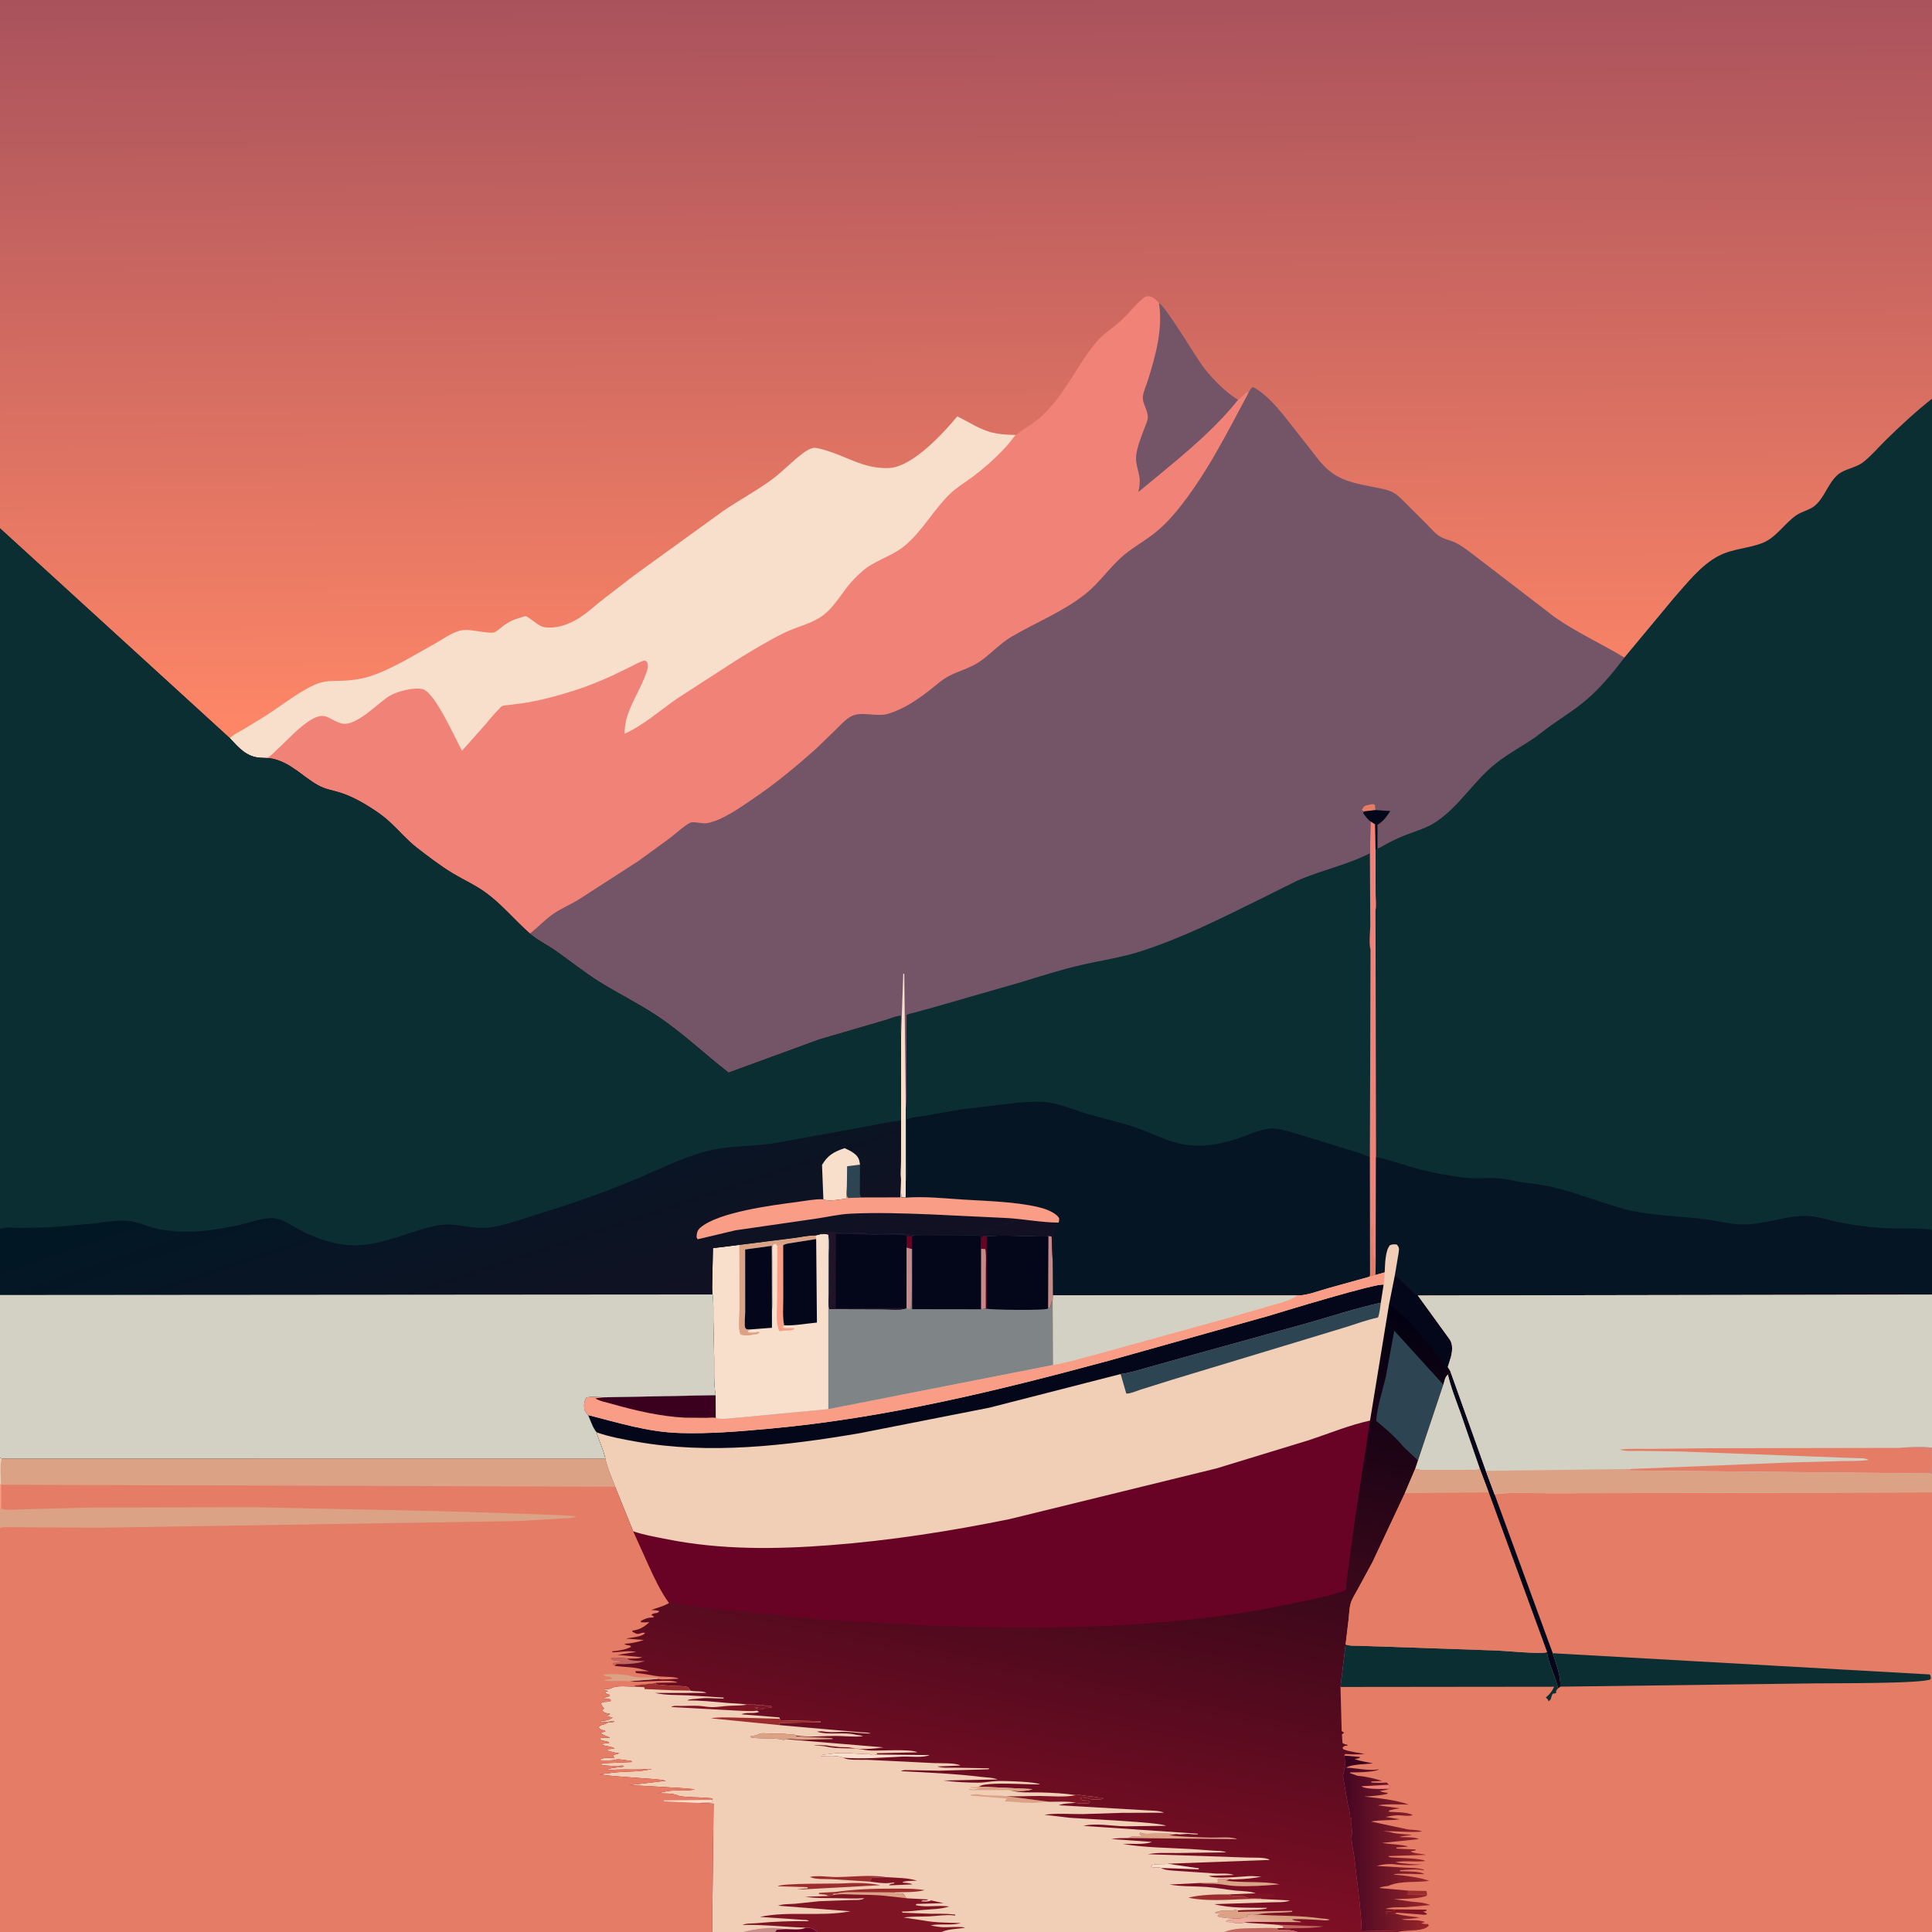 <svg version="1.1" xmlns="http://www.w3.org/2000/svg" style="display: block;" viewBox="0 0 2048 2048" width="1024" height="1024">
<defs>
	<linearGradient id="Gradient1" gradientUnits="userSpaceOnUse" x1="1021.99" y1="-5.415" x2="1026.13" y2="776.856">
		<stop class="stop0" offset="0" stop-opacity="1" stop-color="rgb(169,82,92)"/>
		<stop class="stop1" offset="1" stop-opacity="1" stop-color="rgb(255,135,103)"/>
	</linearGradient>
	<linearGradient id="Gradient2" gradientUnits="userSpaceOnUse" x1="1193.09" y1="1324.12" x2="1056.31" y2="1983.23">
		<stop class="stop0" offset="0" stop-opacity="1" stop-color="rgb(0,1,17)"/>
		<stop class="stop1" offset="1" stop-opacity="1" stop-color="rgb(128,15,37)"/>
	</linearGradient>
	<linearGradient id="Gradient3" gradientUnits="userSpaceOnUse" x1="1338.92" y1="2026.28" x2="1334.18" y2="2040.43">
		<stop class="stop0" offset="0" stop-opacity="1" stop-color="rgb(213,160,128)"/>
		<stop class="stop1" offset="1" stop-opacity="1" stop-color="rgb(236,173,160)"/>
	</linearGradient>
	<linearGradient id="Gradient4" gradientUnits="userSpaceOnUse" x1="1424.8" y1="1958.3" x2="1513.1" y2="1957.34">
		<stop class="stop0" offset="0" stop-opacity="1" stop-color="rgb(68,5,35)"/>
		<stop class="stop1" offset="1" stop-opacity="1" stop-color="rgb(152,37,42)"/>
	</linearGradient>
	<linearGradient id="Gradient5" gradientUnits="userSpaceOnUse" x1="605.493" y1="1477.03" x2="492.464" y2="1139">
		<stop class="stop0" offset="0" stop-opacity="1" stop-color="rgb(20,16,35)"/>
		<stop class="stop1" offset="1" stop-opacity="1" stop-color="rgb(0,24,36)"/>
	</linearGradient>
</defs>
<path transform="translate(0,0)" fill="url(#Gradient1)" d="M -0 57.006 L 0 -0 L 2048 0 L 2048 62.211 L 2048 422.742 L 2048 1303.89 L 2048 1372.35 L 2048 1534.56 L 2048 1562.32 L 2048 1581.91 L 2048 2048 L 1481.69 2048 L 1403.72 2048 L 1375.41 2048 L 1297.71 2048 L 998.139 2048 L 866.39 2048 L 821.715 2048 L 787.666 2048 L 754.87 2048 L -0 2048 L 0 1619.81 L 0 1600.45 L 0 1573.31 L 0 1545.24 L -0 1372.77 L -0 1302.88 L 0 560.05 L -0 57.006 z"/>
<path transform="translate(0,0)" fill="rgb(241,130,119)" d="M 1076.46 461.076 C 1085.44 454.766 1095.52 448.941 1103.68 441.621 C 1128.22 419.602 1140.94 388.161 1161.71 363.118 C 1169.88 353.266 1180.36 347.382 1189.52 338.801 C 1196.76 332.021 1203.11 323.406 1210.66 317.146 C 1212.85 315.327 1214.03 314.091 1217 314.026 C 1221.94 313.919 1225.56 317.965 1228.59 321.293 C 1235.7 324.08 1267.96 379.338 1276.52 390.204 C 1285.81 401.985 1299.57 416.204 1312.45 423.773 C 1315.75 421.422 1318.7 418.333 1321.68 415.585 L 1323.65 416.129 C 1300.79 458.76 1278.74 503.255 1247.98 540.936 C 1240.08 550.616 1231 559.963 1220.96 567.441 C 1211.46 574.517 1201.11 580.393 1191.95 587.964 C 1176.64 600.632 1166 617.454 1150.31 629.847 C 1126.26 648.849 1098.28 659.621 1072.22 674.984 C 1059.88 682.26 1050.66 692.951 1039 701.004 C 1028.28 708.41 1016.77 710.92 1005.64 716.744 C 998.849 720.296 992.821 725.825 986.806 730.564 C 973.157 741.316 958.234 751.574 941.402 756.617 C 928.952 760.347 913.33 753.599 902.537 759.19 C 897.042 762.036 892.467 767.002 888.114 771.291 L 865.234 793.537 C 844.037 812.354 821.931 830.789 798.413 846.653 C 784.525 856.021 766.413 869.174 749.875 872.549 C 744.902 873.564 734.93 870.355 731.457 872.201 C 724.051 876.139 716.942 883.144 710.235 888.298 L 676.363 912.944 L 612.513 954.104 C 604.163 959.142 594.581 963.097 586.649 968.621 C 577.839 974.756 570.188 982.93 561.739 989.622 C 545.797 975.697 532.285 958.981 515.116 946.392 C 504.036 938.268 491.893 932.952 480.205 925.946 C 467.2 918.151 454.337 908.24 442.318 898.975 C 431.882 890.93 423.018 880.471 413.359 871.5 C 405.179 863.902 395.7 857.652 386.114 851.979 C 378.142 847.262 369.488 843.041 360.646 840.238 C 352.513 837.66 344.894 836.721 337.255 832.469 C 320.644 823.223 307.987 808.147 288.5 804.196 C 284.576 803.401 279.915 803.62 275.882 803.272 C 261.042 802.253 253.172 792.631 243.622 782.498 C 247.312 778.786 252.2 776.573 256.672 773.929 L 281 759.172 C 294.317 750.584 306.879 740.852 320.522 732.767 C 326.194 729.406 332.199 725.956 338.532 724.044 L 339.884 723.652 C 347.436 721.401 355.391 721.963 363.197 721.634 C 375.918 721.099 387.377 719.093 399.247 714.445 C 420.73 706.032 441.475 693.153 461.616 681.921 C 469.499 677.525 478.176 671.124 486.868 668.696 C 495.481 666.29 506.356 669.522 515.166 670.308 C 517.891 670.552 522.063 671.205 524.554 670.04 C 527.608 668.611 530.758 665.559 533.469 663.514 C 539.229 659.167 545.09 656.497 552.034 654.591 C 553.092 654.3 556.426 653.084 557.33 653.188 C 558.417 653.313 561.431 655.561 562.386 656.228 C 566.999 659.45 572.452 664.467 578.261 665.049 C 589.749 666.201 600.596 662.705 610.535 657.138 C 620.135 651.761 628.595 643.904 637.133 636.989 L 672.309 609.899 L 766.235 541.953 C 783.098 530.385 801.118 520.807 817.696 508.755 C 829.888 499.892 840.136 488.424 852.294 479.608 C 854.748 477.828 860.083 474.746 863.12 474.761 C 867.505 474.783 873.948 477.014 878.211 478.341 C 894.116 483.291 910.254 492.58 926.632 495.095 L 928.5 495.363 C 933.537 496.113 938.41 496.487 943.5 496.078 C 967.771 494.128 999.682 459.74 1014.74 441.423 C 1027.5 447.504 1039.71 456.247 1053.8 459.002 L 1055.5 459.323 C 1062.54 460.753 1069.29 460.915 1076.46 461.076 z"/>
<path transform="translate(0,0)" fill="rgb(116,85,104)" d="M 1228.59 321.293 C 1235.7 324.08 1267.96 379.338 1276.52 390.204 C 1285.81 401.985 1299.57 416.204 1312.45 423.773 C 1282.78 460.973 1243.05 491.209 1206.71 521.576 C 1207.9 516.445 1208.71 510.525 1207.81 505.273 C 1206.45 497.433 1203.38 490.667 1204.44 482.467 C 1205.69 472.718 1209.56 463.585 1212.96 454.446 C 1214.16 451.225 1216.71 445.798 1216.78 442.428 C 1216.91 435.642 1211.24 427.743 1211.41 421.49 C 1211.55 416.05 1215.57 407.304 1217.26 401.776 C 1225.27 375.708 1232.76 348.768 1228.59 321.293 z"/>
<path transform="translate(0,0)" fill="rgb(247,223,203)" d="M 243.622 782.498 C 247.312 778.786 252.2 776.573 256.672 773.929 L 281 759.172 C 294.317 750.584 306.879 740.852 320.522 732.767 C 326.194 729.406 332.199 725.956 338.532 724.044 L 339.884 723.652 C 347.436 721.401 355.391 721.963 363.197 721.634 C 375.918 721.099 387.377 719.093 399.247 714.445 C 420.73 706.032 441.475 693.153 461.616 681.921 C 469.499 677.525 478.176 671.124 486.868 668.696 C 495.481 666.29 506.356 669.522 515.166 670.308 C 517.891 670.552 522.063 671.205 524.554 670.04 C 527.608 668.611 530.758 665.559 533.469 663.514 C 539.229 659.167 545.09 656.497 552.034 654.591 C 553.092 654.3 556.426 653.084 557.33 653.188 C 558.417 653.313 561.431 655.561 562.386 656.228 C 566.999 659.45 572.452 664.467 578.261 665.049 C 589.749 666.201 600.596 662.705 610.535 657.138 C 620.135 651.761 628.595 643.904 637.133 636.989 L 672.309 609.899 L 766.235 541.953 C 783.098 530.385 801.118 520.807 817.696 508.755 C 829.888 499.892 840.136 488.424 852.294 479.608 C 854.748 477.828 860.083 474.746 863.12 474.761 C 867.505 474.783 873.948 477.014 878.211 478.341 C 894.116 483.291 910.254 492.58 926.632 495.095 L 928.5 495.363 C 933.537 496.113 938.41 496.487 943.5 496.078 C 967.771 494.128 999.682 459.74 1014.74 441.423 C 1027.5 447.504 1039.71 456.247 1053.8 459.002 L 1055.5 459.323 C 1062.54 460.753 1069.29 460.915 1076.46 461.076 C 1072.18 466.892 1067.67 472.347 1062.66 477.559 C 1052.77 487.866 1042.09 497.245 1030.61 505.764 C 1022.78 511.584 1014.1 516.717 1007.05 523.5 C 989.488 540.395 977.472 563.507 958.558 578.887 C 945.012 589.9 927.011 594.091 913.994 605.584 C 908.336 610.58 902.533 616.325 897.929 622.314 C 889.942 632.705 882.849 644.574 872.189 652.512 C 860.95 660.88 844.596 664.422 831.826 670.615 C 814.631 678.955 798.272 688.957 782 698.956 L 717.319 740.8 C 699.671 753.137 681.746 769.051 662.046 777.771 C 662.308 770.996 662.937 765.056 665.093 758.55 C 670.163 743.246 679.227 729.548 684.674 714.411 C 686.274 709.967 687.634 706.594 686.04 702 L 684 700.137 C 678.996 700.86 674.044 703.918 669.576 706.206 L 649.35 716.049 C 636.503 721.864 623.544 727.226 610.109 731.543 C 593.328 736.936 576.368 741.606 559 744.7 L 539.768 747.326 C 537.687 747.597 534.29 747.619 532.39 748.322 C 531.537 748.637 529.393 751.179 528.685 751.869 C 523.411 757.014 519.031 762.665 514.276 768.26 L 489.763 795.828 C 482.632 782.993 461.225 734.213 448.273 730.623 C 438.826 728.004 420.177 733.057 412.035 738.224 C 400.426 745.591 377.089 770.574 362.319 766.93 C 349.819 763.846 346.013 754.259 331.956 761.749 C 318.076 769.145 305.444 783.868 293.784 794.495 C 291.486 796.589 286.727 801.776 284 802.818 C 282.183 803.512 277.91 803.224 275.882 803.272 C 261.042 802.253 253.172 792.631 243.622 782.498 z"/>
<path transform="translate(0,0)" fill="rgb(116,85,104)" d="M 1323.65 416.129 C 1325.07 413.728 1325.76 411.123 1328.5 410.292 C 1341.41 417.537 1350.53 428.055 1359.94 439.223 L 1387.7 474.426 C 1394.71 483.584 1401.63 493.395 1410.89 500.437 C 1424.48 510.771 1441.17 513.384 1457.46 516.575 C 1464.84 518.019 1472.65 519.169 1479.03 523.427 C 1483.42 526.354 1487.19 530.631 1490.97 534.311 L 1513.02 556.257 C 1516.7 560.029 1520.4 564.496 1524.66 567.574 C 1530.05 571.459 1536.82 572.401 1542.75 575.185 C 1547.87 577.594 1552.76 581.358 1557.41 584.589 L 1648.71 654.668 C 1671.69 670.587 1698 682.587 1721.97 697.076 L 1774.42 634.001 C 1788.21 618.416 1803.1 599.152 1821.75 589.392 C 1836.82 581.505 1853.36 581.621 1868.72 575.463 C 1882.8 569.817 1891.75 554.866 1904.1 546.317 C 1910.05 542.201 1917.67 540.926 1923.3 536.53 C 1933.71 528.405 1937.39 513.291 1947.37 503.98 C 1955.12 496.754 1966.6 496.61 1975.24 489.843 C 1983.75 483.179 1991.54 473.917 1999.32 466.295 C 2014.84 451.079 2030.93 436.202 2048 422.742 L 2048 1303.89 L 2048 1372.35 L 1502.91 1373.24 C 1499.88 1372.1 1497.26 1368.9 1494.92 1366.65 C 1489.62 1361.55 1484.45 1356.42 1478.59 1351.96 L 1482.68 1327.5 C 1483.19 1323.4 1483.3 1322.54 1480.78 1319.31 C 1477.83 1318.87 1476.42 1318.92 1473.5 1319.9 C 1468.18 1325.66 1468.28 1341.15 1467.82 1348.77 L 1458.01 1351.55 C 1455.87 1352.11 1453.76 1352.62 1451.69 1353.42 L 1408.1 1365.52 C 1398.14 1368.28 1385.32 1373.43 1375.19 1373.27 L 1115.94 1373.08 L 1115.79 1335.1 C 1117.19 1327.32 1116.05 1318.25 1116.27 1310.27 C 1116.31 1308.72 1116.07 1304.74 1116.61 1303.53 C 1117.63 1301.22 1120.57 1298.12 1122.12 1296.01 C 1122.82 1294.26 1122.69 1293.03 1122.68 1291.17 C 1121.85 1290.07 1121.07 1289.02 1120 1288.13 C 1114.65 1283.67 1106.84 1280.98 1100.1 1279.45 C 1075.12 1273.78 1046.71 1273.21 1021.22 1271.61 C 1001.42 1270.36 979.81 1268 960.066 1269.56 C 958.065 1269.81 957.157 1269.76 955.315 1268.93 L 954.791 1250.74 C 954.097 1244.07 954.788 1236.74 954.83 1229.98 L 955.095 1187.71 L 955.158 1099.49 C 954.261 1092.2 954.891 1084.24 954.933 1076.87 C 951.984 1076.21 941.862 1080.39 938.476 1081.32 L 868.067 1101.93 L 772.337 1136.97 C 746.545 1116.96 722.96 1094.19 695.614 1076.17 C 676.095 1063.3 655.255 1053.11 635.497 1040.77 C 619.391 1030.7 605.017 1019.01 589.542 1008.15 C 580.3 1001.66 570.4 997.04 561.739 989.622 C 570.188 982.93 577.839 974.756 586.649 968.621 C 594.581 963.097 604.163 959.142 612.513 954.104 L 676.363 912.944 L 710.235 888.298 C 716.942 883.144 724.051 876.139 731.457 872.201 C 734.93 870.355 744.902 873.564 749.875 872.549 C 766.413 869.174 784.525 856.021 798.413 846.653 C 821.931 830.789 844.037 812.354 865.234 793.537 L 888.114 771.291 C 892.467 767.002 897.042 762.036 902.537 759.19 C 913.33 753.599 928.952 760.347 941.402 756.617 C 958.234 751.574 973.157 741.316 986.806 730.564 C 992.821 725.825 998.849 720.296 1005.64 716.744 C 1016.77 710.92 1028.28 708.41 1039 701.004 C 1050.66 692.951 1059.88 682.26 1072.22 674.984 C 1098.28 659.621 1126.26 648.849 1150.31 629.847 C 1166 617.454 1176.64 600.632 1191.95 587.964 C 1201.11 580.393 1211.46 574.517 1220.96 567.441 C 1231 559.963 1240.08 550.616 1247.98 540.936 C 1278.74 503.255 1300.79 458.76 1323.65 416.129 z"/>
<path transform="translate(0,0)" fill="rgb(229,124,101)" d="M 1445.87 860.161 L 1443.61 858.471 L 1445.9 854.87 C 1448.94 853.052 1452.55 852.86 1456 852.372 L 1457.44 853.5 L 1458.01 858.722 L 1445.87 860.161 z"/>
<path transform="translate(0,0)" fill="rgb(4,6,26)" d="M 1458.01 858.722 L 1473.74 859.725 C 1469.69 866.014 1466.61 870.234 1460.18 874.412 L 1460.18 899.279 L 1458.15 901.968 L 1457.5 873.82 L 1452.91 870.863 C 1450.02 869.082 1447.22 864.668 1444.98 862.013 L 1445.87 860.161 L 1458.01 858.722 z"/>
<path transform="translate(0,0)" fill="rgb(247,223,203)" d="M 955.158 1099.49 L 957.5 1031.94 L 958.565 1032.5 L 960.163 1175.22 L 960.217 1252.59 L 960.066 1269.56 C 958.065 1269.81 957.157 1269.76 955.315 1268.93 L 954.791 1250.74 C 954.097 1244.07 954.788 1236.74 954.83 1229.98 L 955.095 1187.71 L 955.158 1099.49 z"/>
<path transform="translate(0,0)" fill="rgb(11,46,51)" d="M 1452.21 904.496 L 1452.55 980.423 C 1452.58 987.897 1451 999.718 1452.83 1006.74 L 1452.17 1226.59 L 1452.34 1351.83 L 1451.69 1353.42 L 1408.1 1365.52 C 1398.14 1368.28 1385.32 1373.43 1375.19 1373.27 L 1115.94 1373.08 L 1115.79 1335.1 C 1117.19 1327.32 1116.05 1318.25 1116.27 1310.27 C 1116.31 1308.72 1116.07 1304.74 1116.61 1303.53 C 1117.63 1301.22 1120.57 1298.12 1122.12 1296.01 C 1122.82 1294.26 1122.69 1293.03 1122.68 1291.17 C 1121.85 1290.07 1121.07 1289.02 1120 1288.13 C 1114.65 1283.67 1106.84 1280.98 1100.1 1279.45 C 1075.12 1273.78 1046.71 1273.21 1021.22 1271.61 C 1001.42 1270.36 979.81 1268 960.066 1269.56 L 960.217 1252.59 L 960.163 1175.22 C 961.632 1165.49 960.739 1154.47 960.83 1144.61 L 960.999 1076.12 C 962.415 1074.74 965.212 1074.46 967.12 1073.94 L 986 1068.82 L 1081.99 1041.27 C 1103.28 1034.65 1124.87 1027.86 1146.59 1022.83 C 1167.53 1017.98 1188.84 1015.01 1209.36 1008.39 C 1251.79 994.712 1292.37 974.56 1332.26 954.84 L 1374.69 933.758 C 1399.93 922.601 1427.76 916.952 1452.21 904.496 z"/>
<path transform="translate(0,0)" fill="rgb(6,21,35)" d="M 960.217 1252.59 C 962.404 1246.49 961.309 1237.8 961.31 1231.34 L 961.043 1186.84 L 961.92 1186.17 C 966.45 1184.13 974.532 1183.75 979.523 1182.91 L 1018 1176.1 L 1079.29 1168.82 C 1090.79 1168.02 1103.69 1166.97 1115 1169.21 C 1128.06 1171.79 1141.01 1177.52 1153.89 1181.16 C 1170.41 1185.84 1187.23 1189.52 1203.5 1195.05 C 1221.34 1201.11 1239.93 1211.47 1258.67 1213.73 C 1280.38 1216.35 1300.67 1211.31 1320.79 1203.75 C 1328.57 1200.82 1336.73 1197.42 1345.04 1196.4 C 1353.01 1195.42 1362.7 1198.48 1370.35 1200.56 L 1415.59 1214.39 C 1427.83 1218.35 1440.3 1221.57 1452.17 1226.59 L 1452.34 1351.83 L 1451.69 1353.42 L 1408.1 1365.52 C 1398.14 1368.28 1385.32 1373.43 1375.19 1373.27 L 1115.94 1373.08 L 1115.79 1335.1 C 1117.19 1327.32 1116.05 1318.25 1116.27 1310.27 C 1116.31 1308.72 1116.07 1304.74 1116.61 1303.53 C 1117.63 1301.22 1120.57 1298.12 1122.12 1296.01 C 1122.82 1294.26 1122.69 1293.03 1122.68 1291.17 C 1121.85 1290.07 1121.07 1289.02 1120 1288.13 C 1114.65 1283.67 1106.84 1280.98 1100.1 1279.45 C 1075.12 1273.78 1046.71 1273.21 1021.22 1271.61 C 1001.42 1270.36 979.81 1268 960.066 1269.56 L 960.217 1252.59 z"/>
<path transform="translate(0,0)" fill="rgb(11,46,51)" d="M 2048 422.742 L 2048 1303.89 L 2048 1372.35 L 1502.91 1373.24 C 1499.88 1372.1 1497.26 1368.9 1494.92 1366.65 C 1489.62 1361.55 1484.45 1356.42 1478.59 1351.96 L 1482.68 1327.5 C 1483.19 1323.4 1483.3 1322.54 1480.78 1319.31 C 1477.83 1318.87 1476.42 1318.92 1473.5 1319.9 C 1468.18 1325.66 1468.28 1341.15 1467.82 1348.77 L 1458.01 1351.55 C 1455.87 1352.11 1453.76 1352.62 1451.69 1353.42 L 1452.34 1351.83 L 1452.17 1226.59 L 1452.83 1006.74 C 1451 999.718 1452.58 987.897 1452.55 980.423 L 1452.21 904.496 L 1452.91 870.863 L 1457.5 873.82 L 1458.15 901.968 L 1460.18 899.279 C 1462.14 898.827 1461.63 899.114 1463.07 898.288 C 1471.91 893.208 1480.99 888.64 1490.51 884.952 C 1501.19 880.816 1512.75 877.62 1522.32 871.165 C 1545.86 855.291 1560.54 830.831 1581.57 812.622 C 1594.22 801.666 1609.39 793.418 1623.36 784.284 C 1630.6 779.551 1637.11 773.891 1644.17 768.914 C 1656.22 760.413 1668.84 752.556 1680.16 743.07 C 1696.25 729.586 1709.29 713.708 1721.97 697.076 L 1774.42 634.001 C 1788.21 618.416 1803.1 599.152 1821.75 589.392 C 1836.82 581.505 1853.36 581.621 1868.72 575.463 C 1882.8 569.817 1891.75 554.866 1904.1 546.317 C 1910.05 542.201 1917.67 540.926 1923.3 536.53 C 1933.71 528.405 1937.39 513.291 1947.37 503.98 C 1955.12 496.754 1966.6 496.61 1975.24 489.843 C 1983.75 483.179 1991.54 473.917 1999.32 466.295 C 2014.84 451.079 2030.93 436.202 2048 422.742 z"/>
<path transform="translate(0,0)" fill="rgb(241,130,119)" d="M 1452.91 870.863 L 1457.5 873.82 L 1458.15 901.968 L 1458.22 947.831 C 1458.24 952.425 1459.32 960.239 1458.09 964.518 L 1458.67 1226.5 L 1458.44 1338.59 L 1458.01 1351.55 C 1455.87 1352.11 1453.76 1352.62 1451.69 1353.42 L 1452.34 1351.83 L 1452.17 1226.59 L 1452.83 1006.74 C 1451 999.718 1452.58 987.897 1452.55 980.423 L 1452.21 904.496 L 1452.91 870.863 z"/>
<path transform="translate(0,0)" fill="rgb(229,124,101)" d="M 1452.34 1351.83 C 1454.49 1347.01 1453.21 1337.73 1453.17 1332.29 L 1453.42 1300.01 C 1456.35 1303.65 1452.32 1316.87 1455 1319.5 C 1454.97 1313.01 1453.43 1301.91 1455.53 1296.01 C 1455.53 1302.53 1454.06 1328.81 1456.51 1333 L 1457.5 1334.49 L 1458.44 1338.59 L 1458.01 1351.55 C 1455.87 1352.11 1453.76 1352.62 1451.69 1353.42 L 1452.34 1351.83 z"/>
<path transform="translate(0,0)" fill="rgb(6,21,35)" d="M 1458.67 1226.5 C 1473.76 1229.76 1488.51 1235.1 1503.44 1239.11 C 1519.39 1243.4 1535.52 1246.18 1551.88 1248.3 C 1564.27 1249.91 1576.86 1248.21 1589.28 1249.12 C 1596.56 1249.66 1603.96 1251.69 1611.18 1252.87 C 1621 1254.49 1630.93 1255.26 1640.69 1257.27 C 1668.45 1263 1694.71 1274.41 1722.04 1281.63 C 1748.9 1288.72 1777.71 1288.9 1805.24 1292.1 C 1818.89 1293.69 1832.21 1297.57 1846 1297.93 C 1868.74 1298.54 1890.43 1289.27 1912.79 1288.89 C 1925.7 1288.67 1938.73 1293.63 1951.34 1296.07 C 1967.51 1299.2 1984.24 1301.19 2000.69 1302.06 C 2008.89 1302.5 2043.49 1301.53 2048 1303.89 L 2048 1372.35 L 1502.91 1373.24 C 1499.88 1372.1 1497.26 1368.9 1494.92 1366.65 C 1489.62 1361.55 1484.45 1356.42 1478.59 1351.96 L 1482.68 1327.5 C 1483.19 1323.4 1483.3 1322.54 1480.78 1319.31 C 1477.83 1318.87 1476.42 1318.92 1473.5 1319.9 C 1468.18 1325.66 1468.28 1341.15 1467.82 1348.77 L 1458.01 1351.55 L 1458.44 1338.59 L 1458.67 1226.5 z"/>
<path transform="translate(0,0)" fill="url(#Gradient2)" d="M 0 560.05 L 243.622 782.498 C 253.172 792.631 261.042 802.253 275.882 803.272 C 279.915 803.62 284.576 803.401 288.5 804.196 C 307.987 808.147 320.644 823.223 337.255 832.469 C 344.894 836.721 352.513 837.66 360.646 840.238 C 369.488 843.041 378.142 847.262 386.114 851.979 C 395.7 857.652 405.179 863.902 413.359 871.5 C 423.018 880.471 431.882 890.93 442.318 898.975 C 454.337 908.24 467.2 918.151 480.205 925.946 C 491.893 932.952 504.036 938.268 515.116 946.392 C 532.285 958.981 545.797 975.697 561.739 989.622 C 570.4 997.04 580.3 1001.66 589.542 1008.15 C 605.017 1019.01 619.391 1030.7 635.497 1040.77 C 655.255 1053.11 676.095 1063.3 695.614 1076.17 C 722.96 1094.19 746.545 1116.96 772.337 1136.97 L 868.067 1101.93 L 938.476 1081.32 C 941.862 1080.39 951.984 1076.21 954.933 1076.87 C 954.891 1084.24 954.261 1092.2 955.158 1099.49 L 955.095 1187.71 L 954.83 1229.98 C 954.788 1236.74 954.097 1244.07 954.791 1250.74 L 955.315 1268.93 C 957.157 1269.76 958.065 1269.81 960.066 1269.56 C 979.81 1268 1001.42 1270.36 1021.22 1271.61 C 1046.71 1273.21 1075.12 1273.78 1100.1 1279.45 C 1106.84 1280.98 1114.65 1283.67 1120 1288.13 C 1121.07 1289.02 1121.85 1290.07 1122.68 1291.17 C 1122.69 1293.03 1122.82 1294.26 1122.12 1296.01 C 1120.57 1298.12 1117.63 1301.22 1116.61 1303.53 C 1116.07 1304.74 1116.31 1308.72 1116.27 1310.27 C 1116.05 1318.25 1117.19 1327.32 1115.79 1335.1 L 1115.94 1373.08 L 1375.19 1373.27 C 1385.32 1373.43 1398.14 1368.28 1408.1 1365.52 L 1451.69 1353.42 C 1453.76 1352.62 1455.87 1352.11 1458.01 1351.55 L 1467.82 1348.77 C 1468.28 1341.15 1468.18 1325.66 1473.5 1319.9 C 1476.42 1318.92 1477.83 1318.87 1480.78 1319.31 C 1483.3 1322.54 1483.19 1323.4 1482.68 1327.5 L 1478.59 1351.96 C 1484.45 1356.42 1489.62 1361.55 1494.92 1366.65 C 1497.26 1368.9 1499.88 1372.1 1502.91 1373.24 L 2048 1372.35 L 2048 1534.56 L 2048 1562.32 L 2048 1581.91 L 2048 2048 L 1481.69 2048 L 1403.72 2048 L 1375.41 2048 L 1297.71 2048 L 998.139 2048 L 866.39 2048 L 821.715 2048 L 787.666 2048 L 754.87 2048 L -0 2048 L 0 1619.81 L 0 1600.45 L 0 1573.31 L 0 1545.24 L -0 1372.77 L -0 1302.88 L 0 560.05 z"/>
<path transform="translate(0,0)" fill="rgb(195,102,98)" d="M 652.04 1766 C 651.144 1765.59 650.266 1764.64 649.51 1764 L 650.5 1762.84 L 657.5 1762.52 L 658.548 1760.66 C 654.366 1760.46 651.018 1760.97 647.51 1758.5 L 648.5 1757.7 C 653.876 1757.61 659.526 1757.12 664.815 1758.18 L 665.783 1758.86 C 669.673 1760.93 678.925 1760.51 683.558 1760.79 C 676.322 1763.37 669.074 1763.76 661.449 1764.07 C 659.618 1764.14 654.628 1763.67 653.128 1764.27 C 652.493 1764.52 652.403 1765.43 652.04 1766 z"/>
<path transform="translate(0,0)" fill="rgb(195,102,98)" d="M 1350.88 2040.09 L 1402.99 2042.06 C 1392.33 2044.02 1381.74 2043.91 1370.94 2044 C 1367.94 2044.02 1363.21 2044.69 1360.39 2043.83 L 1360.23 2042.01 C 1357.63 2040.68 1353.81 2040.53 1350.88 2040.09 z"/>
<path transform="translate(0,0)" fill="rgb(247,223,203)" d="M 1238.29 1975.87 C 1240.4 1975.88 1242.12 1976.12 1244.16 1976.61 L 1271.01 1980.5 L 1270.5 1981.56 L 1230.74 1980.11 C 1227.57 1978.69 1223.77 1980.47 1220.19 1978.77 L 1220.5 1977.48 C 1223.4 1975.5 1234.36 1976.27 1238.29 1975.87 z"/>
<path transform="translate(0,0)" fill="rgb(127,20,36)" d="M 1302.18 2008.17 L 1331.28 2006.93 L 1332.86 2007.21 C 1336.44 2007.79 1348.33 2006.41 1350.16 2008.22 C 1351.25 2009.31 1350.82 2008.94 1352.49 2009.5 C 1350.12 2011.25 1344.66 2010.72 1341.5 2011.51 L 1336.45 2011.96 C 1332.55 2011.93 1325.62 2012.62 1322 2011.62 C 1320.22 2011.12 1319.57 2010.16 1317.57 2010.05 C 1312.89 2009.79 1306.13 2010.84 1302.18 2008.17 z"/>
<path transform="translate(0,0)" fill="rgb(219,162,134)" d="M 1270.62 1996.13 C 1277.66 1994.75 1285.38 1996.99 1292.25 1995 C 1291.85 1994.18 1292.12 1994.58 1291.24 1993.71 L 1290.51 1993 L 1291.5 1991.51 L 1304.36 1991.94 L 1299.5 1993.53 C 1318.15 1996.29 1338.06 1993.69 1356.36 1997.44 C 1340.96 1998.95 1325.24 1999.86 1309.77 1999.27 C 1303.3 1999.03 1296.95 1997.56 1290.5 1997.06 C 1283.95 1996.55 1277.08 1997.11 1270.62 1996.13 z"/>
<path transform="translate(0,0)" fill="rgb(219,162,134)" d="M 1306.2 2033.63 L 1301 2033.31 C 1297.96 2032.67 1292.68 2032.87 1290.66 2031 L 1291.5 2029.74 L 1297.5 2029.53 L 1297.57 2028.5 C 1294.35 2028.47 1290.73 2028.87 1287.8 2027.5 C 1293.03 2024.45 1300.96 2025.53 1307 2025.51 C 1309.22 2024.03 1309.58 2024.71 1312.1 2025.18 L 1312.55 2026.59 L 1369.98 2025.5 L 1369.5 2026.61 C 1357.77 2028.05 1345.46 2027.08 1334 2029.11 C 1332.26 2029.42 1330.59 2029.34 1328.83 2029.29 C 1326.37 2029.05 1324.36 2029.22 1322.01 2030.01 L 1321.5 2032.49 L 1319.62 2032.44 C 1317.65 2032.4 1317.24 2032.94 1315.5 2033.41 C 1313.01 2034.08 1308.83 2033.61 1306.2 2033.63 z"/>
<path transform="translate(0,0)" fill="rgb(219,162,134)" d="M 833.576 1843.66 C 833.22 1844.06 830.573 1844.35 830 1844.45 C 826.254 1842.07 803.047 1843.46 796.005 1841.79 L 796.005 1840.19 C 798.373 1840 800.646 1839.85 802.876 1838.97 C 804.364 1838.39 805.898 1837.63 807.5 1837.41 C 810.438 1837 813.983 1837.8 816.999 1837.81 C 823.64 1837.85 829.982 1837.41 836.49 1838.5 C 839.588 1839.02 841.433 1837.95 844.243 1839.71 L 844 1840.55 L 881.868 1842.5 L 882.848 1843.56 L 849.812 1844.24 C 844.141 1844.18 839.465 1842.87 833.576 1843.66 z"/>
<path transform="translate(0,0)" fill="rgb(247,223,203)" d="M 894.019 1863.26 L 893.103 1862.93 C 886.603 1860.53 877.479 1861.55 870.5 1861.54 L 870.858 1860.5 C 874.165 1859.58 877.187 1859.69 880.5 1859.14 C 894.382 1856.86 908.225 1859.53 922 1859.49 C 924.659 1861.16 926.952 1860.36 929.895 1859.87 L 985.471 1860.5 C 977.7 1863.57 964.997 1861.7 956.5 1862.07 C 935.73 1862.98 914.821 1864.88 894.019 1863.26 z"/>
<path transform="translate(0,0)" fill="rgb(219,162,134)" d="M 1196.03 1948.42 L 1199.18 1947 L 1201 1946.76 C 1204.11 1946.3 1207.35 1946.49 1210.5 1946.51 L 1208 1944.33 L 1208.5 1942.51 C 1212.47 1944.61 1218.33 1943.77 1222.74 1943.76 C 1230.96 1943.76 1239.14 1943.62 1247.35 1944.17 L 1239.13 1945.41 C 1253.79 1947.19 1269.16 1947.53 1283.92 1947.94 C 1291.1 1948.15 1305.26 1946.58 1311.5 1949.54 L 1196.03 1948.42 z"/>
<path transform="translate(0,0)" fill="url(#Gradient3)" d="M 1306.2 2033.63 C 1308.83 2033.61 1313.01 2034.08 1315.5 2033.41 C 1317.24 2032.94 1317.65 2032.4 1319.62 2032.44 L 1321.5 2032.49 L 1322.01 2030.01 C 1324.36 2029.22 1326.37 2029.05 1328.83 2029.29 L 1334.62 2029.67 C 1356.41 2031.14 1377.96 2030.34 1399.61 2033.5 C 1402.92 2033.99 1406.46 2033.73 1409.56 2035 C 1406.25 2036.3 1401.6 2035.4 1398.05 2035.23 C 1388.66 2034.8 1378.99 2033.91 1369.62 2034.5 C 1371.67 2036.22 1373.98 2036.1 1376.51 2036.49 C 1378.43 2036.79 1377.69 2036.57 1379.42 2037.56 L 1336.87 2037.31 C 1331.15 2037.36 1324.31 2036.77 1318.78 2038.06 C 1316.53 2038.96 1311.53 2038.43 1309 2038.49 C 1305.82 2036.38 1302.69 2038.61 1299.51 2036.5 C 1301.53 2034.48 1304.26 2036.19 1306.89 2034.75 L 1306.2 2033.63 z"/>
<path transform="translate(0,0)" fill="rgb(4,6,26)" d="M 1478.59 1351.96 C 1484.45 1356.42 1489.62 1361.55 1494.92 1366.65 C 1497.26 1368.9 1499.88 1372.1 1502.91 1373.24 L 1536.91 1420.12 C 1540.3 1425.46 1539.5 1432.32 1538.08 1438.25 L 1534.68 1449.14 C 1528.89 1444.34 1524.28 1437.13 1519.57 1431.28 C 1506.02 1414.44 1490.86 1394.78 1472.35 1383.26 L 1478.59 1351.96 z"/>
<path transform="translate(0,0)" fill="rgb(45,68,82)" d="M 1487.25 1533.22 L 1487.27 1533.08 C 1479.52 1523.75 1469.2 1514.66 1459.79 1506.97 L 1458.77 1506.15 C 1459.9 1490.7 1465.6 1474.42 1469.06 1459.27 L 1477.97 1410.54 L 1530.04 1467.84 L 1503.17 1548.24 L 1487.25 1533.22 z"/>
<path transform="translate(0,0)" fill="rgb(104,3,38)" d="M 1452.3 1505.88 L 1451.67 1510.31 L 1436.06 1612 L 1429.02 1664.46 C 1428.26 1671.45 1427.02 1678.47 1426.88 1685.52 C 1413.8 1690.62 1399.91 1693.43 1386.24 1696.44 L 1338.54 1706.12 C 1183.66 1732.62 1025.68 1727.26 869.607 1716.53 L 744.35 1703.96 L 718.968 1699.77 C 716.31 1699.28 711.531 1698.13 709.162 1699.27 C 700.121 1686.85 693.851 1673.12 687.421 1659.23 L 671.216 1623.25 C 682.844 1627.25 696.015 1629.45 708.108 1631.84 C 764.602 1643.03 822.913 1642.36 880.105 1637.95 C 944.228 1633.01 1006.96 1623.16 1069.95 1610.38 L 1289.42 1556.61 L 1387.55 1526.64 C 1408.74 1519.65 1430.57 1510.57 1452.3 1505.88 z"/>
<path transform="translate(0,0)" fill="rgb(241,206,182)" d="M 673.659 1788.02 L 672.505 1786.6 L 693.81 1784.21 L 695.686 1783.89 L 694.325 1785.46 L 714.322 1787.24 C 719.341 1787.31 724.583 1786.97 729.404 1788.5 L 731.825 1792.13 L 732.744 1792.32 C 737.224 1793.22 745.354 1792.31 748.958 1794.55 L 694.327 1794.6 C 705.6 1797.09 718.383 1796.65 729.932 1797.2 L 767.125 1799.5 L 767 1800.57 C 758.193 1800.57 748.429 1799.31 739.775 1800.68 C 736.458 1801.2 731.113 1800.79 728.5 1802.53 C 742.925 1802.45 756.709 1803.94 771.013 1805.2 C 777.917 1805.8 785.388 1805.7 792.157 1807 C 795.359 1806.63 799.242 1805.67 802 1807.51 C 805.074 1807.51 809.494 1806.84 812 1808.51 L 817.5 1808.51 L 818.49 1809.5 C 816.469 1810.84 805.204 1810.82 802.5 1810.08 L 801.5 1809.51 L 800.51 1810.5 C 803.623 1811.33 805.786 1811.59 809 1811.24 L 809 1812 L 801.954 1812.2 L 802.225 1813.43 L 804.859 1814.65 C 798.845 1817.15 791.842 1814.54 785.813 1817.2 L 826.143 1820.51 L 826.696 1821.97 L 827.542 1823.59 L 869.5 1824.51 L 869.995 1825.66 L 826.329 1826.48 L 825.923 1828.68 L 886 1833.98 L 912 1836.17 C 915.769 1836.62 919.376 1836.1 923 1837.55 C 914.373 1837.81 906.887 1836.29 898.5 1835.92 C 889.841 1835.53 881.561 1836.96 872.926 1835.43 C 870.596 1835.01 868.325 1835.31 866 1835.62 C 878.445 1839.65 894.167 1835.63 906.982 1838.85 C 909.791 1839.56 912.212 1839.26 914.89 1840.55 C 905.513 1841.43 895.41 1840.2 885.91 1840.16 C 872.791 1840.11 857.036 1841.82 844.243 1839.71 C 841.433 1837.95 839.588 1839.02 836.49 1838.5 C 829.982 1837.41 823.64 1837.85 816.999 1837.81 C 813.983 1837.8 810.438 1837 807.5 1837.41 C 805.898 1837.63 804.364 1838.39 802.876 1838.97 C 800.646 1839.85 798.373 1840 796.005 1840.19 L 796.005 1841.79 C 803.047 1843.46 826.254 1842.07 830 1844.45 C 830.573 1844.35 833.22 1844.06 833.576 1843.66 L 936.562 1852.26 C 926.375 1853.82 912.482 1854.98 902.438 1852.71 C 897.315 1851.56 892.036 1852.65 886.729 1851.54 C 884.139 1851 881.65 1851.36 879.076 1850.68 C 876.142 1849.89 865.614 1849.58 863 1850.53 C 868.102 1850.48 872.035 1850.53 877 1851.64 C 886.936 1853.87 898.342 1852.78 908.5 1853.76 C 913.382 1854.23 918.024 1855.45 923 1855.64 C 933.1 1856.03 966.182 1853.71 972.5 1857.54 L 929.432 1858.52 L 929.895 1859.87 C 926.952 1860.36 924.659 1861.16 922 1859.49 C 908.225 1859.53 894.382 1856.86 880.5 1859.14 C 877.187 1859.69 874.165 1859.58 870.858 1860.5 L 870.5 1861.54 C 877.479 1861.55 886.603 1860.53 893.103 1862.93 L 894.019 1863.26 C 899.238 1866.41 913.179 1865.2 919.85 1865.5 L 990.181 1868.94 C 996.555 1869.23 1013.59 1868.5 1017.98 1871.55 L 993.5 1872.56 C 999.319 1874.38 1006.15 1873.77 1012.22 1873.83 L 1048.61 1874.5 L 1047.95 1875.53 L 995.237 1877.01 L 963.615 1876.4 C 960.793 1876.45 957.464 1875.91 955.122 1877.52 C 983.374 1878.98 1012.18 1880.15 1040.25 1883.6 C 1045.73 1884.27 1052.43 1884.19 1057.54 1886.3 L 1000.05 1887.4 C 1011.92 1889.03 1024.33 1889.63 1036.32 1889.72 C 1043.31 1889.77 1050.08 1888.27 1057 1887.97 C 1063.63 1887.67 1098.7 1888.68 1102.5 1891.55 C 1091.07 1891.97 1044.49 1888.33 1037.79 1893.83 L 1094.35 1896.5 C 1089.93 1898.99 1076.97 1898.72 1071.79 1898.08 C 1081.8 1900.77 1093.15 1899.87 1103.47 1900.09 C 1115.79 1900.36 1128.33 1901.09 1140.52 1902.9 C 1142.93 1902.72 1144.58 1902.61 1146.99 1903.09 C 1152.89 1904.26 1158.9 1904.07 1164.5 1905.51 L 1168.5 1905.51 L 1169.49 1906.5 C 1166.89 1908.23 1158.75 1907.71 1155.5 1907.17 L 1153.5 1906.49 C 1150.96 1905.83 1147.54 1905.14 1145.01 1905.75 L 1146.51 1906.5 L 1145.51 1907.5 C 1148.59 1909.35 1153.49 1907.46 1155.49 1910 L 1154 1911.49 C 1150.63 1911.45 1143.18 1912.32 1140.37 1910.97 C 1134.5 1911.81 1127.6 1911.47 1122.13 1913.64 L 1213.43 1918.9 C 1219.27 1919.45 1228.89 1919.03 1233.91 1921.54 L 1189.1 1921.7 L 1147.63 1923.03 C 1134.45 1923.12 1119.99 1921.83 1107 1923.73 L 1133.55 1926.9 C 1147.11 1928.02 1230.4 1931.56 1236 1935.43 L 1192.77 1935.96 C 1179.4 1935.76 1161.36 1932.22 1148.5 1935.53 L 1269.5 1943.76 L 1269.89 1944.54 C 1267.17 1944.57 1264.6 1944.57 1261.9 1944.17 C 1257.27 1943.49 1251.61 1945.16 1247.35 1944.17 C 1239.14 1943.62 1230.96 1943.76 1222.74 1943.76 C 1218.33 1943.77 1212.47 1944.61 1208.5 1942.51 L 1208 1944.33 L 1210.5 1946.51 C 1207.35 1946.49 1204.11 1946.3 1201 1946.76 L 1199.18 1947 L 1196.03 1948.42 C 1190.07 1948.48 1184.08 1948.33 1178.2 1949.47 L 1220.89 1952.5 C 1214.74 1955.73 1196.92 1954.22 1189.62 1954.54 C 1212.94 1958.67 1238.5 1958.66 1262.27 1960.06 L 1286.87 1961.82 C 1290.9 1962.15 1296.17 1961.85 1299.84 1963.58 L 1246.85 1964.26 C 1237.2 1964.37 1226.44 1963.55 1217 1965.55 L 1322.5 1969.1 C 1327.07 1969.31 1342.78 1968.53 1345.88 1971.59 L 1238.4 1975.61 L 1238.29 1975.87 C 1234.36 1976.27 1223.4 1975.5 1220.5 1977.48 L 1220.19 1978.77 C 1223.77 1980.47 1227.57 1978.69 1230.74 1980.11 C 1235.59 1982.92 1242.41 1982.7 1247.95 1983.26 L 1289 1986.04 C 1294.8 1986.26 1302.73 1985.47 1308 1987.55 L 1281.5 1988.53 C 1286.9 1992.36 1315.83 1989.17 1323.8 1988.79 C 1328.19 1988.58 1332.74 1989.08 1337.12 1989.4 C 1328.69 1990.89 1320.13 1991.95 1311.56 1992.08 C 1309.75 1992.11 1305.97 1992.63 1304.36 1991.94 L 1291.5 1991.51 L 1290.51 1993 L 1291.24 1993.71 C 1292.12 1994.58 1291.85 1994.18 1292.25 1995 C 1285.38 1996.99 1277.66 1994.75 1270.62 1996.13 L 1239.64 1997.69 C 1252.55 1999.96 1266.34 1999.34 1279.44 2000.29 C 1289.52 2001.03 1299.46 2002.99 1309.5 2004.05 C 1316.76 2004.82 1324.32 2004.57 1331.28 2006.93 L 1302.18 2008.17 C 1306.13 2010.84 1312.89 2009.79 1317.57 2010.05 C 1319.57 2010.16 1320.22 2011.12 1322 2011.62 C 1325.62 2012.62 1332.55 2011.93 1336.45 2011.96 L 1336.32 2012.97 L 1367.5 2014.59 C 1362.07 2016.92 1352.82 2016.26 1346.74 2016.55 L 1287.12 2018.48 C 1304.49 2023.1 1325.03 2022.06 1343 2022.41 C 1342.18 2023.59 1342.77 2023.11 1340.82 2023.45 C 1331.6 2025.09 1321.51 2024.1 1312.1 2025.18 C 1309.58 2024.71 1309.22 2024.03 1307 2025.51 C 1300.96 2025.53 1293.03 2024.45 1287.8 2027.5 C 1290.73 2028.87 1294.35 2028.47 1297.57 2028.5 L 1297.5 2029.53 L 1291.5 2029.74 L 1290.66 2031 C 1292.68 2032.87 1297.96 2032.67 1301 2033.31 L 1306.2 2033.63 L 1306.89 2034.75 C 1304.26 2036.19 1301.53 2034.48 1299.51 2036.5 C 1302.69 2038.61 1305.82 2036.38 1309 2038.49 C 1311.53 2038.43 1316.53 2038.96 1318.78 2038.06 L 1350.88 2040.09 C 1353.81 2040.53 1357.63 2040.68 1360.23 2042.01 L 1360.39 2043.83 L 1354 2044 L 1354.55 2045.67 L 1366.99 2046.04 C 1369.88 2046.54 1372.69 2046.87 1375.41 2048 L 1297.71 2048 L 998.139 2048 L 866.39 2048 L 821.715 2048 L 787.666 2048 L 754.87 2048 L 756.44 1911.95 L 740.718 1911.15 C 745.491 1910.55 750.45 1911.27 755.145 1910.07 L 755.009 1907.98 L 755.465 1906.45 C 746.613 1905.19 737.437 1905.48 728.508 1904.78 C 725.409 1904.53 721.14 1904.45 718.306 1903.18 C 712.444 1900.57 703.375 1901.37 696.793 1900.93 C 701.328 1900.16 705.958 1898.69 710.5 1898.28 C 718.969 1897.53 728.241 1898.75 736.5 1896.89 C 734.542 1895.61 675.096 1892.87 667 1892.29 L 706 1887.71 C 698.262 1885.83 690.349 1885.82 682.453 1885.14 C 667.005 1883.81 650.775 1883.21 635.495 1880.91 C 643.923 1879.78 652.283 1878.64 660.781 1878.16 C 668.592 1877.72 677.087 1877.97 684.73 1876.43 L 690.93 1875.44 C 686.921 1874.62 682.587 1875.61 678.5 1875.7 C 667.688 1875.95 656.835 1875.24 646.037 1876.4 L 645 1876.52 L 644.457 1875.5 C 649.785 1873.39 655.887 1873.81 661.5 1872.6 L 660.276 1871.63 C 652.842 1872.09 644.809 1872.31 637.5 1870.76 L 637.5 1869.18 L 669.918 1867.83 L 669.207 1866.63 C 665.182 1866.36 655.971 1864.21 652.754 1865.25 C 648.452 1866.64 641.644 1866.01 637 1866.09 L 635.959 1865 C 639.162 1863.17 646.291 1863.11 650.001 1863.6 L 651.5 1863.82 C 650.562 1862.44 650.15 1862.22 650.051 1860.5 L 656.5 1858.57 C 652.159 1858.18 648.245 1856.99 644.088 1855.76 L 643.5 1854.28 L 651.5 1853.63 C 650.194 1851.7 641.32 1850.76 638.5 1849.88 L 638.211 1848.5 L 645.838 1847.6 C 644.35 1845.03 638.944 1846.18 636.238 1843.95 L 636.451 1842.5 C 638.613 1841.96 640.407 1841.93 642.61 1842.03 C 644.087 1842.1 645.314 1842.18 646.783 1842 C 643.793 1840.55 638.416 1839.32 636.664 1836.5 L 641.795 1835.59 L 641.044 1834.5 C 638.274 1833.93 636.595 1833.65 634.553 1831.5 C 635.869 1827.8 640.187 1828.68 643.39 1826.57 C 645.661 1825.08 648.479 1826.13 651.215 1825 L 650.5 1824.24 C 645.992 1825.19 641.721 1825.51 637.131 1825.7 L 637.055 1824.29 C 640.967 1824.39 646.561 1823.11 649.5 1820.57 L 644.084 1819.65 L 643.711 1818.5 C 645.43 1817.89 645.732 1818.19 646.636 1816.5 L 644.042 1816.25 C 641.406 1815.85 639.766 1815.1 638.144 1813 L 640.393 1811 C 638.888 1809.39 637.96 1807.96 636.958 1806 C 639.131 1802.56 644.183 1805.27 647.649 1802.83 L 647 1801.27 L 640.079 1800.66 L 640.232 1799.5 C 642.368 1799.37 644.014 1798.72 646 1797.96 L 646.5 1796.63 C 644.9 1796.2 643.518 1795.74 642.032 1795 L 642.367 1793.15 L 644.886 1792.47 L 641 1791.88 L 640.484 1790.5 C 642.944 1790.43 646.171 1790.69 648.37 1789.44 C 653.998 1786.27 666.777 1787.99 673.659 1788.02 z"/>
<path transform="translate(0,0)" fill="rgb(198,138,135)" d="M 787.666 2048 C 801.621 2044.35 818.315 2042.24 832.531 2044.9 L 823.434 2045.63 L 821.715 2048 L 787.666 2048 z"/>
<path transform="translate(0,0)" fill="rgb(104,3,38)" d="M 854.006 2043.41 C 856.179 2043.43 857.92 2043.38 859.995 2044.04 L 861.359 2044.44 C 863.375 2045.2 864.811 2046.59 866.39 2048 L 821.715 2048 L 823.434 2045.63 L 832.531 2044.9 C 838.178 2044.94 849.39 2046.29 854.006 2043.41 z"/>
<path transform="translate(0,0)" fill="rgb(219,162,134)" d="M 1037.79 1893.83 L 1094.35 1896.5 C 1089.93 1898.99 1076.97 1898.72 1071.79 1898.08 C 1068.57 1897 1064.2 1897.6 1060.75 1897.63 L 1036.73 1897.59 C 1033.61 1897.56 1029.05 1898.22 1026.51 1896.5 C 1029.25 1895.95 1029.12 1896.72 1031.5 1897 C 1033.21 1897.2 1035.34 1896.08 1037 1895.76 L 1039 1895.5 C 1035.12 1894.61 1031.62 1896.27 1028.01 1894.43 C 1030.69 1894.46 1033.33 1894.5 1035.99 1894.11 L 1037.79 1893.83 z"/>
<path transform="translate(0,0)" fill="rgb(156,45,46)" d="M 921.826 1994.58 L 881.765 1992.03 C 875.022 1991.72 864.516 1992.53 858.5 1989.67 C 866.314 1987.72 878.227 1989.74 886.5 1989.73 C 903.698 1989.7 922.513 1986.97 939.428 1989.89 L 923.956 1990.5 L 923.368 1991.88 C 922.542 1993.75 922.941 1993.03 921.826 1994.58 z"/>
<path transform="translate(0,0)" fill="rgb(195,102,98)" d="M 1297.71 2048 C 1308.29 2043.73 1319.6 2044.13 1330.8 2043.94 C 1338.49 2043.81 1346.35 2043.35 1354 2044 L 1354.55 2045.67 L 1366.99 2046.04 C 1369.88 2046.54 1372.69 2046.87 1375.41 2048 L 1297.71 2048 z"/>
<path transform="translate(0,0)" fill="rgb(219,162,134)" d="M 1112.21 1909.94 L 1101.77 1910.62 C 1089.88 1912.02 1077.1 1910 1065.1 1909.5 L 1067.34 1906.5 L 1029.5 1903.49 L 1029.01 1902.3 C 1032.16 1902.18 1035.83 1901.73 1038.91 1902.32 C 1047.89 1904.04 1057.45 1902.8 1066.54 1904 L 1112.21 1909.94 z"/>
<path transform="translate(0,0)" fill="rgb(127,20,36)" d="M 939.428 1989.89 C 949.559 1990.53 962.5 1990.46 972.081 1993.63 C 967.454 1993.88 961.277 1993.45 956.952 1995 L 957.006 1995.65 C 959.631 1995.96 965.103 1995.95 967 1997.54 L 943.5 1998.54 L 942.321 1998.25 C 944.387 1996.84 945.333 1996.82 947.751 1996.5 L 948 1995.47 L 943.055 1996.04 C 936.012 1996.84 928.798 1995.34 921.826 1994.58 C 922.941 1993.03 922.542 1993.75 923.368 1991.88 L 923.956 1990.5 L 939.428 1989.89 z"/>
<path transform="translate(0,0)" fill="rgb(156,45,46)" d="M 673.659 1788.02 L 672.505 1786.6 L 693.81 1784.21 L 695.686 1783.89 L 694.325 1785.46 L 714.322 1787.24 C 719.341 1787.31 724.583 1786.97 729.404 1788.5 L 731.825 1792.13 L 714.236 1791.84 L 683.5 1790.52 L 682.908 1788.5 L 673.659 1788.02 z"/>
<path transform="translate(0,0)" fill="rgb(156,45,46)" d="M 1336.32 2012.97 C 1310.9 2012.43 1284.86 2016.75 1259.62 2011.64 C 1271.83 2008.41 1289.43 2007.99 1302.18 2008.17 C 1306.13 2010.84 1312.89 2009.79 1317.57 2010.05 C 1319.57 2010.16 1320.22 2011.12 1322 2011.62 C 1325.62 2012.62 1332.55 2011.93 1336.45 2011.96 L 1336.32 2012.97 z"/>
<path transform="translate(0,0)" fill="rgb(156,45,46)" d="M 877.851 2009.85 C 876.62 2008 870.591 2008.25 868 2007.72 L 868.272 2006.5 L 885.018 2005.55 C 905.862 2002.75 925.52 2001.91 946.575 2002.02 C 957.815 2002.07 969.135 2001.74 980.249 2003.63 C 970.319 2006.31 957.022 2005.54 946.631 2006.04 L 911.47 2005.91 C 903.221 2005.92 894.991 2005.29 887 2007.34 L 883.164 2007.67 L 882.98 2008.93 C 881.107 2009.48 879.823 2009.98 877.851 2009.85 z"/>
<path transform="translate(0,0)" fill="rgb(127,20,36)" d="M 792.157 1807 C 795.359 1806.63 799.242 1805.67 802 1807.51 C 805.074 1807.51 809.494 1806.84 812 1808.51 L 817.5 1808.51 L 818.49 1809.5 C 816.469 1810.84 805.204 1810.82 802.5 1810.08 L 801.5 1809.51 L 800.51 1810.5 C 803.623 1811.33 805.786 1811.59 809 1811.24 L 809 1812 L 801.954 1812.2 L 802.225 1813.43 C 796.196 1814.29 789.232 1813.51 783.104 1813.42 L 711.5 1809.51 C 714.021 1807.67 718.73 1808.42 721.863 1808.38 C 728.138 1808.31 734.531 1807.99 740.797 1808.28 C 745.379 1808.49 749.913 1809.57 754.5 1809.63 C 760.194 1809.72 766.042 1808.64 771.738 1808.29 C 778.255 1807.88 784.776 1808.16 791.247 1807.15 L 792.157 1807 z"/>
<path transform="translate(0,0)" fill="rgb(156,45,46)" d="M 825.923 1828.68 L 753.617 1821.48 C 761.649 1820.04 770.219 1820.59 778.363 1820.67 L 826.696 1821.97 L 827.542 1823.59 L 869.5 1824.51 L 869.995 1825.66 L 826.329 1826.48 L 825.923 1828.68 z"/>
<path transform="translate(0,0)" fill="rgb(156,45,46)" d="M 895.32 1996.42 C 907.637 1995.62 921.072 1995.94 933.198 1998.38 L 851.373 2002.82 L 844.5 2002.62 L 855.971 2001.66 L 856.221 2000.5 L 824.5 1999.53 C 828.548 1995.96 885.589 1997.05 895.32 1996.42 z"/>
<path transform="translate(0,0)" fill="rgb(127,20,36)" d="M 1140.52 1902.9 C 1142.93 1902.72 1144.58 1902.61 1146.99 1903.09 C 1152.89 1904.26 1158.9 1904.07 1164.5 1905.51 L 1168.5 1905.51 L 1169.49 1906.5 C 1166.89 1908.23 1158.75 1907.71 1155.5 1907.17 L 1153.5 1906.49 C 1150.96 1905.83 1147.54 1905.14 1145.01 1905.75 L 1146.51 1906.5 L 1145.51 1907.5 C 1148.59 1909.35 1153.49 1907.46 1155.49 1910 L 1154 1911.49 C 1150.63 1911.45 1143.18 1912.32 1140.37 1910.97 C 1131.68 1909.16 1121.12 1910.08 1112.21 1909.94 L 1066.54 1904 C 1078.27 1904.52 1090.44 1903.75 1102.23 1903.8 C 1114.22 1903.85 1128.86 1905.49 1140.52 1902.9 z"/>
<path transform="translate(0,0)" fill="rgb(127,20,36)" d="M 882.98 2008.93 L 883.164 2007.67 L 887 2007.34 C 894.991 2005.29 903.221 2005.92 911.47 2005.91 L 946.631 2006.04 C 951.076 2008.63 954.026 2006.09 957.5 2007.57 C 958.393 2007.95 960.15 2011.16 960.684 2012.15 L 961.693 2012.29 L 983.992 2013.5 C 981.609 2015.61 978.344 2013.07 976.5 2015.52 C 979.845 2015.58 984.059 2016.18 987 2014.48 L 1000.37 2017.4 L 971.5 2018.24 L 970.598 2019.5 C 982.358 2022.3 994.467 2019.21 1006.12 2020.95 C 996.908 2023.92 988.018 2023.8 978.5 2024.59 C 971.08 2025.2 963.694 2026.5 956.223 2026.26 L 956.55 2027.52 L 987 2028.69 C 994.801 2028.81 1002.2 2028.38 1010 2029.28 L 1012.63 2029.5 L 1012.5 2030.56 L 1011.16 2030.39 C 1002.74 2029.42 994.071 2030.98 985.609 2031.4 C 976.349 2031.85 966.982 2031.33 957.793 2032.62 L 979.085 2035.83 C 991.561 2038.19 1005.79 2038.13 1018.5 2038.51 C 1008.22 2041.52 996.893 2038.76 986.345 2041.01 C 990.668 2041.9 995.089 2042.67 999.5 2042.93 C 1003.43 2043.17 1020.74 2041.91 1022.95 2043.47 C 1015.11 2044.88 1005.23 2044.68 998.139 2048 L 866.39 2048 C 864.811 2046.59 863.375 2045.2 861.359 2044.44 L 859.995 2044.04 C 857.92 2043.38 856.179 2043.43 854.006 2043.41 C 831.426 2042.76 809.761 2039.95 787.02 2040.53 C 791.392 2038.53 797.09 2039.12 801.896 2038.66 C 820.542 2036.9 838.803 2036.22 857.5 2036.52 C 855.831 2034.7 852.131 2035.42 849.644 2035.03 L 805.5 2031.98 C 836.229 2025.51 869.581 2031.91 900.416 2026.25 L 901.528 2026.03 L 824.813 2020.13 C 829.711 2018.16 837.569 2018.49 843 2018.04 L 868.5 2015.36 L 901.693 2014.14 C 905.513 2014 911.936 2014.5 915.215 2012.84 L 916.187 2012.17 C 906.172 2012.85 895.709 2012.22 885.658 2012.11 C 875.105 2011.99 864.172 2012.37 853.74 2010.64 L 877.851 2009.85 C 879.823 2009.98 881.107 2009.48 882.98 2008.93 z"/>
<path transform="translate(0,0)" fill="rgb(219,162,134)" d="M 882.98 2008.93 L 883.164 2007.67 L 887 2007.34 C 894.991 2005.29 903.221 2005.92 911.47 2005.91 L 946.631 2006.04 C 951.076 2008.63 954.026 2006.09 957.5 2007.57 C 958.393 2007.95 960.15 2011.16 960.684 2012.15 L 936.869 2009.53 C 927.17 2008.52 917.06 2008.67 907.295 2008.37 C 899.408 2008.14 890.713 2007.25 882.98 2008.93 z"/>
<path transform="translate(0,0)" fill="rgb(241,206,182)" d="M 869.022 1308.5 L 869.189 1307.09 L 870.465 1307.06 C 873.478 1306.97 875.774 1306.99 878.5 1305.51 L 882.843 1306.28 C 885.355 1306.78 882.504 1306.26 885.51 1306.5 L 887.097 1306.75 C 896.204 1308.13 906.55 1306.74 915.824 1306.94 C 917.414 1306.97 918.078 1307.73 919.5 1308 C 925.511 1309.13 933.959 1308.02 940.188 1308 C 947.886 1307.97 957.147 1306.9 964.5 1309 L 968.218 1309.57 C 976.843 1310.58 1037.01 1308.98 1038.5 1309.97 C 1038.98 1310.29 1039.32 1310.81 1039.6 1311.32 L 1040.16 1313.05 C 1040.71 1311.92 1041.29 1311.03 1042 1310.01 L 1045.91 1310.46 C 1062.02 1309.24 1078.65 1310.24 1094.83 1310.34 C 1099.26 1310.37 1107.47 1311.41 1111.37 1310.05 L 1114.82 1310.5 L 1115.79 1335.1 L 1115.94 1373.08 L 1375.19 1373.27 C 1385.32 1373.43 1398.14 1368.28 1408.1 1365.52 L 1451.69 1353.42 C 1453.76 1352.62 1455.87 1352.11 1458.01 1351.55 L 1467.82 1348.77 C 1468.28 1341.15 1468.18 1325.66 1473.5 1319.9 C 1476.42 1318.92 1477.83 1318.87 1480.78 1319.31 C 1483.3 1322.54 1483.19 1323.4 1482.68 1327.5 L 1478.59 1351.96 L 1472.35 1383.26 L 1452.3 1505.88 C 1430.57 1510.57 1408.74 1519.65 1387.55 1526.64 L 1289.42 1556.61 L 1069.95 1610.38 C 1006.96 1623.16 944.228 1633.01 880.105 1637.95 C 822.913 1642.36 764.602 1643.03 708.108 1631.84 C 696.015 1629.45 682.844 1627.25 671.216 1623.25 L 652.041 1575.96 C 648.449 1566.27 643.656 1556.1 641.616 1545.98 C 639.447 1536.22 635.059 1527.77 632.308 1518.26 C 628.403 1513.86 625.812 1505.48 623.358 1500 C 621.825 1498.37 620.715 1496.41 619.5 1494.54 C 618.885 1489.73 618.945 1485.83 621.5 1481.55 C 626.344 1479.9 634.748 1481.07 640.028 1481.2 L 758.592 1478.92 C 756.431 1466.2 757.176 1452.63 757.057 1439.76 L 756.173 1398.73 C 756.09 1390.01 756.59 1380.83 755.355 1372.2 C 754.537 1367 755.074 1360.98 755.042 1355.68 L 755.757 1323.07 L 783.665 1319.62 L 841.031 1312.38 C 848.757 1311.44 856.796 1309.49 864.56 1309.58 L 869.022 1308.5 z"/>
<path transform="translate(0,0)" fill="rgb(45,68,82)" d="M 1187.92 1456.54 C 1197.06 1455.49 1206.15 1452.47 1215 1450.05 L 1265.49 1435.88 L 1383.82 1403.13 C 1410.34 1395.61 1436.76 1386.87 1463.69 1380.92 C 1462.9 1385.89 1462.62 1392.06 1460.64 1396.67 L 1459.65 1396.87 C 1448.91 1399.21 1438.32 1403.09 1427.84 1406.41 L 1386.39 1419.02 L 1242.4 1462.61 L 1208.73 1473.17 C 1204.51 1474.52 1198.25 1477.44 1193.92 1477.27 L 1187.92 1456.54 z"/>
<path transform="translate(0,0)" fill="rgb(4,6,26)" d="M 623.358 1500 C 655.679 1508.2 686.199 1517.91 719.869 1519.02 C 751.853 1520.08 784.002 1517.34 815.83 1514.44 C 937.915 1503.34 1056.58 1474.51 1174.58 1442.6 L 1344 1395.09 C 1357.12 1391.15 1459.86 1359.61 1466.68 1361.83 L 1463.69 1380.92 C 1436.76 1386.87 1410.34 1395.61 1383.82 1403.13 L 1265.49 1435.88 L 1215 1450.05 C 1206.15 1452.47 1197.06 1455.49 1187.92 1456.54 L 1048.94 1492.16 L 910.588 1519.39 C 833.113 1532.52 752.074 1542.13 674.077 1528.14 C 660.25 1525.66 645.521 1523.02 632.308 1518.26 C 628.403 1513.86 625.812 1505.48 623.358 1500 z"/>
<path transform="translate(0,0)" fill="rgb(249,157,134)" d="M 1467.82 1348.77 L 1466.78 1361.78 L 1466.68 1361.83 C 1459.86 1359.61 1357.12 1391.15 1344 1395.09 L 1174.58 1442.6 C 1056.58 1474.51 937.915 1503.34 815.83 1514.44 C 784.002 1517.34 751.853 1520.08 719.869 1519.02 C 686.199 1517.91 655.679 1508.2 623.358 1500 C 621.825 1498.37 620.715 1496.41 619.5 1494.54 C 618.885 1489.73 618.945 1485.83 621.5 1481.55 C 626.344 1479.9 634.748 1481.07 640.028 1481.2 L 758.592 1478.92 L 758.926 1503.15 C 763.985 1505.24 776.951 1503.1 782.759 1502.74 L 878.07 1493.74 L 1116.31 1446.93 L 1115.82 1377.87 L 1115.94 1373.08 L 1375.19 1373.27 C 1385.32 1373.43 1398.14 1368.28 1408.1 1365.52 L 1451.69 1353.42 C 1453.76 1352.62 1455.87 1352.11 1458.01 1351.55 L 1467.82 1348.77 z"/>
<path transform="translate(0,0)" fill="rgb(59,0,29)" d="M 640.028 1481.2 L 758.592 1478.92 L 758.926 1503.15 C 756.363 1502.27 751.822 1502.94 749.057 1502.95 L 725.959 1502.79 C 699.784 1501.41 672.98 1495.19 647.85 1487.97 C 642.78 1486.52 635.437 1485.24 631.122 1482.29 L 640.028 1481.2 z"/>
<path transform="translate(0,0)" fill="rgb(210,209,195)" d="M 1115.94 1373.08 L 1375.19 1373.27 C 1367.34 1379.24 1353.87 1382.01 1344.36 1384.79 L 1301.75 1397.17 L 1162.5 1435.61 C 1147.32 1439.41 1131.76 1444.53 1116.31 1446.93 L 1115.82 1377.87 L 1115.94 1373.08 z"/>
<path transform="translate(0,0)" fill="rgb(127,133,135)" d="M 869.022 1308.5 L 869.189 1307.09 L 870.465 1307.06 C 873.478 1306.97 875.774 1306.99 878.5 1305.51 L 882.843 1306.28 C 885.355 1306.78 882.504 1306.26 885.51 1306.5 L 887.097 1306.75 C 896.204 1308.13 906.55 1306.74 915.824 1306.94 C 917.414 1306.97 918.078 1307.73 919.5 1308 C 925.511 1309.13 933.959 1308.02 940.188 1308 C 947.886 1307.97 957.147 1306.9 964.5 1309 L 968.218 1309.57 C 976.843 1310.58 1037.01 1308.98 1038.5 1309.97 C 1038.98 1310.29 1039.32 1310.81 1039.6 1311.32 L 1040.16 1313.05 C 1040.71 1311.92 1041.29 1311.03 1042 1310.01 L 1045.91 1310.46 C 1062.02 1309.24 1078.65 1310.24 1094.83 1310.34 C 1099.26 1310.37 1107.47 1311.41 1111.37 1310.05 L 1114.82 1310.5 L 1115.79 1335.1 L 1115.94 1373.08 L 1115.82 1377.87 L 1116.31 1446.93 L 878.07 1493.74 L 782.759 1502.74 C 776.951 1503.1 763.985 1505.24 758.926 1503.15 L 758.592 1478.92 C 756.431 1466.2 757.176 1452.63 757.057 1439.76 L 756.173 1398.73 C 756.09 1390.01 756.59 1380.83 755.355 1372.2 C 754.537 1367 755.074 1360.98 755.042 1355.68 L 755.757 1323.07 L 783.665 1319.62 L 841.031 1312.38 C 848.757 1311.44 856.796 1309.49 864.56 1309.58 L 869.022 1308.5 z"/>
<path transform="translate(0,0)" fill="rgb(198,138,135)" d="M 960.967 1322.25 L 966.139 1323.78 C 966.092 1332.59 967.479 1383.71 964.5 1387.8 L 960.927 1387.04 L 960.967 1322.25 z"/>
<path transform="translate(0,0)" fill="rgb(4,6,26)" d="M 968.218 1309.57 C 976.843 1310.58 1037.01 1308.98 1038.5 1309.97 C 1038.98 1310.29 1039.32 1310.81 1039.6 1311.32 L 1040.16 1313.05 L 1040.08 1323.72 L 1040.05 1387.88 L 966.903 1387.78 L 966.908 1323.75 L 966.139 1323.78 L 960.967 1322.25 L 961.109 1309.8 C 963.047 1310.09 965.094 1310.22 966.913 1310.96 L 968.218 1309.57 z"/>
<path transform="translate(0,0)" fill="rgb(104,3,38)" d="M 961.109 1309.8 C 963.047 1310.09 965.094 1310.22 966.913 1310.96 L 966.908 1323.75 L 966.139 1323.78 L 960.967 1322.25 L 961.109 1309.8 z"/>
<path transform="translate(0,0)" fill="rgb(4,6,26)" d="M 1040.16 1313.05 C 1040.71 1311.92 1041.29 1311.03 1042 1310.01 L 1045.91 1310.46 C 1062.02 1309.24 1078.65 1310.24 1094.83 1310.34 C 1099.26 1310.37 1107.47 1311.41 1111.37 1310.05 L 1114.82 1310.5 L 1115.79 1335.1 L 1115.94 1373.08 L 1115.82 1377.87 L 1114.99 1379.7 C 1114.09 1381.77 1113.75 1383.51 1113.47 1385.73 L 1111.01 1386.85 L 1110.27 1387.37 C 1106.63 1389.2 1051.26 1388.58 1045.9 1387.27 L 1045 1387.26 L 1040.05 1387.88 L 1040.08 1323.72 L 1040.16 1313.05 z"/>
<path transform="translate(0,0)" fill="rgb(104,3,38)" d="M 1040.16 1313.05 C 1040.71 1311.92 1041.29 1311.03 1042 1310.01 L 1045.91 1310.46 L 1045.9 1387.27 L 1045 1387.26 L 1045.04 1345.25 C 1045.04 1338.35 1045.68 1330.86 1044.5 1324.06 L 1040.08 1323.72 L 1040.16 1313.05 z"/>
<path transform="translate(0,0)" fill="rgb(198,138,135)" d="M 1040.08 1323.72 L 1044.5 1324.06 C 1045.68 1330.86 1045.04 1338.35 1045.04 1345.25 L 1045 1387.26 L 1040.05 1387.88 L 1040.08 1323.72 z"/>
<path transform="translate(0,0)" fill="rgb(198,138,135)" d="M 1111.37 1310.05 L 1114.82 1310.5 L 1115.79 1335.1 L 1115.94 1373.08 L 1115.82 1377.87 L 1114.99 1379.7 C 1114.09 1381.77 1113.75 1383.51 1113.47 1385.73 L 1111.01 1386.85 L 1111.37 1310.05 z"/>
<path transform="translate(0,0)" fill="rgb(4,6,26)" d="M 869.022 1308.5 L 869.189 1307.09 L 870.465 1307.06 C 873.478 1306.97 875.774 1306.99 878.5 1305.51 L 882.843 1306.28 C 885.355 1306.78 882.504 1306.26 885.51 1306.5 L 887.097 1306.75 C 896.204 1308.13 906.55 1306.74 915.824 1306.94 C 917.414 1306.97 918.078 1307.73 919.5 1308 C 925.511 1309.13 933.959 1308.02 940.188 1308 C 947.886 1307.97 957.147 1306.9 964.5 1309 L 968.218 1309.57 L 966.913 1310.96 C 965.094 1310.22 963.047 1310.09 961.109 1309.8 L 960.967 1322.25 L 960.927 1387.04 L 960.242 1386.95 C 954.328 1389.23 943.3 1387.85 936.819 1387.87 L 879.144 1387.69 C 878.045 1382.84 878.734 1376.91 878.744 1371.88 L 878.794 1330.24 C 878.796 1324.11 879.699 1316.4 878.42 1310.53 L 878.074 1309.07 C 875.412 1307.65 872.034 1308.36 869.022 1308.5 z"/>
<path transform="translate(0,0)" fill="rgb(33,20,42)" d="M 869.022 1308.5 L 869.189 1307.09 L 870.465 1307.06 C 873.478 1306.97 875.774 1306.99 878.5 1305.51 L 882.843 1306.28 C 885.355 1306.78 882.504 1306.26 885.51 1306.5 L 887.097 1306.75 C 896.204 1308.13 906.55 1306.74 915.824 1306.94 C 917.414 1306.97 918.078 1307.73 919.5 1308 C 925.511 1309.13 933.959 1308.02 940.188 1308 C 947.886 1307.97 957.147 1306.9 964.5 1309 L 968.218 1309.57 L 966.913 1310.96 C 965.094 1310.22 963.047 1310.09 961.109 1309.8 C 951.057 1307.98 939.072 1309.1 928.785 1309.03 L 886.087 1307.82 L 885.92 1386.78 L 934.778 1386.76 C 943.059 1386.76 952.06 1386.06 960.242 1386.95 C 954.328 1389.23 943.3 1387.85 936.819 1387.87 L 879.144 1387.69 C 878.045 1382.84 878.734 1376.91 878.744 1371.88 L 878.794 1330.24 C 878.796 1324.11 879.699 1316.4 878.42 1310.53 L 878.074 1309.07 C 875.412 1307.65 872.034 1308.36 869.022 1308.5 z"/>
<path transform="translate(0,0)" fill="rgb(247,223,203)" d="M 869.022 1308.5 C 872.034 1308.36 875.412 1307.65 878.074 1309.07 L 878.07 1493.74 L 782.759 1502.74 C 776.951 1503.1 763.985 1505.24 758.926 1503.15 L 758.592 1478.92 C 756.431 1466.2 757.176 1452.63 757.057 1439.76 L 756.173 1398.73 C 756.09 1390.01 756.59 1380.83 755.355 1372.2 C 754.537 1367 755.074 1360.98 755.042 1355.68 L 755.757 1323.07 L 783.665 1319.62 L 841.031 1312.38 C 848.757 1311.44 856.796 1309.49 864.56 1309.58 L 869.022 1308.5 z"/>
<path transform="translate(0,0)" fill="rgb(249,157,134)" d="M 823.974 1321.16 L 827.352 1321.1 L 828.771 1319.31 L 830.193 1319.91 L 830.268 1375.91 C 830.298 1384.93 829.359 1396.15 831.257 1404.94 L 829.712 1407.01 C 831.109 1408.75 839.122 1407.47 841.995 1408.07 L 841.995 1408.99 L 840.5 1409.49 C 837.036 1410.92 833.917 1410.16 830.274 1410.69 L 826.5 1411.34 C 825.595 1409.99 825.081 1409.13 824.76 1407.51 L 824.51 1406 C 822.532 1397.61 823.787 1386.85 823.789 1378.16 L 823.974 1321.16 z"/>
<path transform="translate(0,0)" fill="rgb(219,162,134)" d="M 783.665 1319.62 L 841.031 1312.38 C 848.757 1311.44 856.796 1309.49 864.56 1309.58 L 865.175 1313.42 L 840.769 1317.29 C 837.378 1317.9 833.128 1318.14 830.193 1319.91 L 828.771 1319.31 L 827.352 1321.1 L 823.974 1321.16 L 822.468 1318.55 L 820.005 1319.01 C 817.921 1322.21 819.027 1330.11 819.044 1333.94 L 819.118 1371.36 C 819.106 1377.07 819.905 1383.89 818.282 1389.31 L 818.107 1320.62 L 789.883 1324.47 L 789.937 1390.73 C 789.94 1394.49 788.774 1404.33 789.951 1407.5 C 790.209 1408.19 790.985 1408.56 791.503 1409.08 L 795.163 1409.27 L 792.661 1411.13 L 793.5 1412.49 C 796.417 1412.56 799.553 1412.88 802.389 1412.1 C 804.078 1411.64 803.876 1411.84 805.49 1412.5 L 802.5 1414.37 C 799.634 1414.36 798.118 1414.84 795.5 1415.36 C 792.521 1415.95 787.445 1415.84 784.826 1414.5 C 781.976 1408.14 783.922 1393.43 783.921 1386.21 L 783.665 1319.62 z"/>
<path transform="translate(0,0)" fill="rgb(4,6,26)" d="M 795.163 1409.27 L 791.503 1409.08 C 790.985 1408.56 790.209 1408.19 789.951 1407.5 C 788.774 1404.33 789.94 1394.49 789.937 1390.73 L 789.883 1324.47 L 818.107 1320.62 L 818.282 1389.31 L 818.312 1407.5 L 795.163 1409.27 z"/>
<path transform="translate(0,0)" fill="rgb(4,6,26)" d="M 830.193 1319.91 C 833.128 1318.14 837.378 1317.9 840.769 1317.29 L 865.175 1313.42 L 865.978 1401.96 C 854.74 1403.02 842.495 1405.38 831.257 1404.94 C 829.359 1396.15 830.298 1384.93 830.268 1375.91 L 830.193 1319.91 z"/>
<path transform="translate(0,0)" fill="rgb(229,124,101)" d="M 1.9 1546.05 L 641.616 1545.98 C 643.656 1556.1 648.449 1566.27 652.041 1575.96 L 671.216 1623.25 L 687.421 1659.23 C 693.851 1673.12 700.121 1686.85 709.162 1699.27 L 707.986 1699.95 C 702.185 1703.2 696.338 1704.28 690.228 1706.67 C 692.951 1706.89 696.571 1706.76 698.961 1708.01 C 697.887 1708.97 697.513 1709.7 696.052 1709.89 C 693.925 1710.18 692.249 1710.26 690.5 1711.63 C 691.742 1712.9 691.674 1713.07 693.5 1713.59 C 691.616 1714.92 692.666 1714.61 690.925 1714.65 C 686.291 1714.77 683.288 1716.18 679.248 1718.32 L 679.5 1719.71 C 682.517 1719.81 685.385 1719.87 688.393 1719.5 C 683.058 1724.55 677.624 1727.82 670.295 1728.5 L 670.5 1729.84 C 671.68 1730.36 674.353 1731.96 675.5 1732.03 C 678.471 1732.19 680.632 1729.95 683.801 1731 C 681.185 1734.72 672.053 1735.51 667.572 1736.3 L 663.452 1736.98 L 682.598 1738.47 C 675.552 1740.71 669.406 1742.06 661.978 1742.5 C 664.144 1745.1 668.154 1742.87 668.917 1745.83 C 663.167 1748.8 655.219 1749.95 648.75 1750.5 L 649.5 1751.53 C 657.658 1751.34 666.501 1749.29 674.453 1751.13 L 654.691 1754.24 L 680.771 1756.74 C 676.423 1758.65 669.624 1758 664.815 1758.18 C 659.526 1757.12 653.876 1757.61 648.5 1757.7 L 647.51 1758.5 C 651.018 1760.97 654.366 1760.46 658.548 1760.66 L 657.5 1762.52 L 650.5 1762.84 L 649.51 1764 C 650.266 1764.64 651.144 1765.59 652.04 1766 C 661.605 1767.13 671.966 1767.01 681.173 1769.71 L 688.016 1771.62 L 687.005 1771.53 L 673.322 1771.5 L 674.313 1773.51 C 683.01 1774.09 691.12 1776.24 699.703 1777.15 C 704.095 1777.62 716.209 1777.15 719.5 1779.52 C 712.749 1779.64 703.575 1781.02 697.092 1779.81 L 667.342 1782.19 C 677.078 1784.3 712.509 1779.13 718 1783.53 L 695.686 1783.89 L 693.81 1784.21 L 672.505 1786.6 L 673.659 1788.02 C 666.777 1787.99 653.998 1786.27 648.37 1789.44 C 646.171 1790.69 642.944 1790.43 640.484 1790.5 L 641 1791.88 L 644.886 1792.47 L 642.367 1793.15 L 642.032 1795 C 643.518 1795.74 644.9 1796.2 646.5 1796.63 L 646 1797.96 C 644.014 1798.72 642.368 1799.37 640.232 1799.5 L 640.079 1800.66 L 647 1801.27 L 647.649 1802.83 C 644.183 1805.27 639.131 1802.56 636.958 1806 C 637.96 1807.96 638.888 1809.39 640.393 1811 L 638.144 1813 C 639.766 1815.1 641.406 1815.85 644.042 1816.25 L 646.636 1816.5 C 645.732 1818.19 645.43 1817.89 643.711 1818.5 L 644.084 1819.65 L 649.5 1820.57 C 646.561 1823.11 640.967 1824.39 637.055 1824.29 L 637.131 1825.7 C 641.721 1825.51 645.992 1825.19 650.5 1824.24 L 651.215 1825 C 648.479 1826.13 645.661 1825.08 643.39 1826.57 C 640.187 1828.68 635.869 1827.8 634.553 1831.5 C 636.595 1833.65 638.274 1833.93 641.044 1834.5 L 641.795 1835.59 L 636.664 1836.5 C 638.416 1839.32 643.793 1840.55 646.783 1842 C 645.314 1842.18 644.087 1842.1 642.61 1842.03 C 640.407 1841.93 638.613 1841.96 636.451 1842.5 L 636.238 1843.95 C 638.944 1846.18 644.35 1845.03 645.838 1847.6 L 638.211 1848.5 L 638.5 1849.88 C 641.32 1850.76 650.194 1851.7 651.5 1853.63 L 643.5 1854.28 L 644.088 1855.76 C 648.245 1856.99 652.159 1858.18 656.5 1858.57 L 650.051 1860.5 C 650.15 1862.22 650.562 1862.44 651.5 1863.82 L 650.001 1863.6 C 646.291 1863.11 639.162 1863.17 635.959 1865 L 637 1866.09 C 641.644 1866.01 648.452 1866.64 652.754 1865.25 C 655.971 1864.21 665.182 1866.36 669.207 1866.63 L 669.918 1867.83 L 637.5 1869.18 L 637.5 1870.76 C 644.809 1872.31 652.842 1872.09 660.276 1871.63 L 661.5 1872.6 C 655.887 1873.81 649.785 1873.39 644.457 1875.5 L 645 1876.52 L 646.037 1876.4 C 656.835 1875.24 667.688 1875.95 678.5 1875.7 C 682.587 1875.61 686.921 1874.62 690.93 1875.44 L 684.73 1876.43 C 677.087 1877.97 668.592 1877.72 660.781 1878.16 C 652.283 1878.64 643.923 1879.78 635.495 1880.91 C 650.775 1883.21 667.005 1883.81 682.453 1885.14 C 690.349 1885.82 698.262 1885.83 706 1887.71 L 667 1892.29 C 675.096 1892.87 734.542 1895.61 736.5 1896.89 C 728.241 1898.75 718.969 1897.53 710.5 1898.28 C 705.958 1898.69 701.328 1900.16 696.793 1900.93 C 703.375 1901.37 712.444 1900.57 718.306 1903.18 C 721.14 1904.45 725.409 1904.53 728.508 1904.78 C 737.437 1905.48 746.613 1905.19 755.465 1906.45 L 755.009 1907.98 L 755.145 1910.07 C 750.45 1911.27 745.491 1910.55 740.718 1911.15 L 756.44 1911.95 L 754.87 2048 L -0 2048 L 0 1619.81 L 0 1600.45 L 0 1573.31 L 0 1545.24 L 1.9 1546.05 z"/>
<path transform="translate(0,0)" fill="rgb(249,157,134)" d="M 0 1573.31 L 1.086 1573.28 L 1.259 1573.89 L 1.147 1598.92 L 0 1600.45 L 0 1573.31 z"/>
<path transform="translate(0,0)" fill="rgb(247,223,203)" d="M 740.718 1911.15 L 704.1 1909.52 L 703.422 1908.5 L 755.009 1907.98 L 755.145 1910.07 C 750.45 1911.27 745.491 1910.55 740.718 1911.15 z"/>
<path transform="translate(0,0)" fill="rgb(219,162,134)" d="M 667.342 1782.19 C 658.765 1781.25 650.263 1782.69 641.5 1781.6 L 641.068 1780.5 C 643.811 1780.38 646.141 1780.17 648.825 1779.5 C 646.948 1776.21 642.536 1778.34 639.733 1775.5 C 643.889 1773.65 663.967 1774.96 668.519 1776.57 C 676.838 1779.51 688.508 1777.27 697.5 1778.3 L 697.092 1779.81 L 667.342 1782.19 z"/>
<path transform="translate(0,0)" fill="rgb(219,162,134)" d="M 1.147 1598.92 L 2.19 1599.48 C 6.828 1601.31 16.721 1600.04 21.946 1599.99 L 95.33 1598.07 L 268.908 1597.71 L 471.5 1602 L 567.184 1605.11 C 581.802 1605.83 596.465 1605.86 611.021 1607.5 C 606.217 1609.67 600.42 1609.2 595.231 1609.66 L 549.5 1612.37 L 105.466 1619.43 L 30.81 1619 L 11.37 1618.89 C 7.69 1618.88 3.426 1618.32 0 1619.81 L 0 1600.45 L 1.147 1598.92 z"/>
<path transform="translate(0,0)" fill="rgb(219,162,134)" d="M 1.9 1546.05 L 641.616 1545.98 C 643.656 1556.1 648.449 1566.27 652.041 1575.96 L 1.259 1573.89 L 1.086 1573.28 L 0 1573.31 L 0 1545.24 L 1.9 1546.05 z"/>
<path transform="translate(0,0)" fill="rgb(241,206,182)" d="M 0 1545.24 L 1.9 1546.05 C -0.445 1553.55 0.985 1565.28 1.086 1573.28 L 0 1573.31 L 0 1545.24 z"/>
<path transform="translate(0,0)" fill="rgb(229,124,101)" d="M 2048 1372.35 L 2048 1534.56 L 2048 1562.32 L 2048 1581.91 L 2048 2048 L 1481.69 2048 C 1487.45 2046.14 1494.99 2047.12 1501.18 2046.04 L 1443.49 2047.14 C 1442.68 2026.91 1440.38 2007.61 1437.76 1987.51 C 1436.67 1979.14 1436.08 1970.26 1434.51 1962 C 1433.48 1956.59 1432.67 1950.51 1432.51 1945 L 1433.75 1943.99 C 1432.74 1941.47 1433.28 1938.73 1432.75 1936.06 L 1432.5 1935 L 1432.24 1933 C 1432.04 1931.43 1431.97 1930.45 1432.23 1928.84 L 1432.49 1927.5 L 1431.25 1926.75 L 1431 1922.5 C 1430.2 1919.92 1430.35 1917.27 1429.12 1914.9 L 1423.55 1882.19 L 1424.36 1879.19 C 1425.13 1876.58 1424.94 1874.8 1424.65 1872.13 L 1424.52 1871.02 L 1425.75 1870.74 C 1425.67 1867.49 1425.85 1864.12 1424.89 1861 L 1426.12 1859.33 C 1433.06 1859.77 1439.64 1860 1446.57 1859.27 C 1439.81 1857.81 1431.14 1857.1 1424.81 1854.63 C 1423.34 1854.06 1423.88 1854.3 1423.18 1852.5 C 1425.2 1850.53 1425.29 1850.7 1428.14 1850.5 L 1428.52 1849.5 C 1426.09 1849.28 1425.05 1848.95 1423.08 1847.5 L 1422.5 1838.51 L 1424.92 1836.7 C 1423.8 1836.27 1423.16 1835.73 1422.23 1835 L 1420.96 1788.26 L 1426.39 1743.18 L 1429.65 1715.88 C 1430.25 1710.6 1430.33 1704.57 1431.83 1699.47 C 1433.23 1694.67 1436.64 1689.51 1439.05 1685.08 L 1454.86 1655.96 L 1489.23 1582.84 L 1500.19 1557.1 L 1503.17 1548.24 L 1530.04 1467.84 C 1531.22 1464.12 1531.72 1459.46 1534.88 1457.14 L 1537.77 1454.66 C 1537.43 1452.97 1535.6 1450.67 1534.68 1449.14 L 1538.08 1438.25 C 1539.5 1432.32 1540.3 1425.46 1536.91 1420.12 L 1502.91 1373.24 L 2048 1372.35 z"/>
<path transform="translate(0,0)" fill="rgb(156,45,46)" d="M 1492.93 2004.13 L 1511.96 2004.5 C 1512.46 2006.06 1512.63 2007.14 1512.76 2008.75 L 1511.97 2009.85 L 1510.87 2008.31 L 1496.99 2008.51 C 1494.72 2008.7 1494.44 2008.89 1492.3 2007.92 L 1492.93 2004.13 z"/>
<path transform="translate(0,0)" fill="rgb(59,0,29)" d="M 1424.89 1861 L 1441.63 1862.5 L 1441 1863.61 L 1436.05 1864.66 C 1441.84 1867.11 1449.11 1867.76 1455.31 1869.3 C 1449.06 1869.98 1431.59 1870.2 1427.13 1873.82 C 1426.55 1873.24 1426.06 1871.52 1425.75 1870.74 C 1425.67 1867.49 1425.85 1864.12 1424.89 1861 z"/>
<path transform="translate(0,0)" fill="rgb(127,20,36)" d="M 1478.19 2024.01 L 1512 2024.33 L 1512 2025.7 L 1508.34 2026.56 C 1510.17 2027.28 1511.52 2027.52 1512.82 2029 C 1510.57 2030.33 1507.49 2029.5 1504.88 2029.32 L 1483.17 2027.67 C 1481.21 2027.59 1480.3 2026.98 1478.94 2028.41 C 1476.99 2029.12 1477.91 2028.94 1475.7 2029.04 C 1473.2 2029.14 1470.62 2029.7 1468.74 2028 L 1469.34 2026.5 C 1472.45 2026.49 1475.43 2026 1478.5 2025.54 L 1478.19 2024.01 z"/>
<path transform="translate(0,0)" fill="rgb(4,6,26)" d="M 1534.88 1457.14 L 1537.77 1454.66 L 1575.07 1559.16 L 1584.28 1583.93 L 1645.99 1752.5 C 1649.34 1763.82 1654.59 1776.01 1653.95 1787.94 L 1651.62 1789.75 C 1648.89 1776.64 1641.75 1764.42 1639.83 1751.13 L 1578.01 1582 L 1568.74 1557.24 L 1548.58 1498.74 C 1543.73 1485.1 1538.11 1471.27 1534.88 1457.14 z"/>
<path transform="translate(0,0)" fill="rgb(210,209,195)" d="M 1530.04 1467.84 C 1531.22 1464.12 1531.72 1459.46 1534.88 1457.14 C 1538.11 1471.27 1543.73 1485.1 1548.58 1498.74 L 1568.74 1557.24 C 1563 1559.18 1555.59 1558.23 1549.56 1558.23 L 1517.53 1558.13 C 1511.95 1558.1 1505.53 1558.81 1500.19 1557.1 L 1503.17 1548.24 L 1530.04 1467.84 z"/>
<path transform="translate(0,0)" fill="url(#Gradient4)" d="M 1423.55 1882.19 L 1424.36 1879.19 C 1425.13 1876.58 1424.94 1874.8 1424.65 1872.13 L 1424.52 1871.02 L 1425.75 1870.74 C 1426.06 1871.52 1426.55 1873.24 1427.13 1873.82 C 1438.78 1874.19 1450.43 1877.56 1462 1875.43 C 1458.17 1878.62 1436.98 1878.98 1431.5 1878.73 L 1431.05 1879.6 L 1438.98 1882.41 C 1447.58 1883.03 1457.05 1885.36 1465.29 1887.89 L 1453.38 1888.45 L 1454.05 1889.62 C 1459.31 1889.82 1464.48 1890.09 1469.73 1889.5 C 1470.93 1890.39 1471.43 1890.48 1471.99 1891.91 L 1473.7 1894.54 L 1472.95 1896.14 L 1471.12 1896.76 C 1468.34 1897.67 1465.5 1898.07 1462.62 1898.5 C 1465.55 1899.86 1467.96 1900.2 1471.15 1900.5 L 1470.5 1901.59 C 1462.45 1903.54 1454.35 1903.87 1446.12 1904.46 C 1460.77 1906.08 1479.54 1907.82 1493.36 1912.94 C 1482.73 1912.95 1471.01 1911.96 1460.55 1913.69 L 1484.04 1916.92 C 1480.07 1917.44 1476.34 1918.07 1472.5 1919.21 L 1472.2 1920.54 C 1479.39 1921.15 1491.32 1920.66 1497.58 1924 C 1493.47 1925.93 1485.38 1923.98 1480.5 1924.27 C 1476.57 1924.51 1472.63 1925.25 1468.78 1926.04 L 1483.83 1928.52 C 1473.76 1930 1463.26 1928.97 1453.44 1930.93 L 1491.82 1939.15 C 1496.3 1940.01 1503.78 1939.45 1507.5 1941.53 C 1493.56 1942.82 1479.9 1940.73 1466 1941.23 L 1471 1941.74 C 1473.45 1941.92 1472.38 1941.75 1474.36 1942.33 C 1481.14 1944.33 1489.74 1944.26 1496.81 1944.95 C 1492.51 1945.99 1487.56 1945.84 1483.49 1947.39 C 1488.02 1947.65 1500.62 1947.01 1503.96 1949.55 L 1465.1 1953.57 C 1469.77 1954.63 1490.51 1955.64 1492.5 1957.52 L 1480.01 1958.43 L 1480.5 1959.62 L 1500.55 1960.5 L 1500.5 1961.52 L 1495.31 1962.5 C 1498.62 1964.93 1506.94 1964.85 1511.41 1966.3 L 1471.51 1967.5 C 1473.05 1969.19 1475.14 1968.83 1477.35 1969.03 C 1482.92 1969.53 1508.32 1969.99 1510.66 1972.73 C 1500.29 1974.14 1489.21 1971.88 1479.05 1974.04 C 1488.64 1975.75 1497.8 1976.29 1507.5 1976.52 C 1498.74 1977.22 1488.33 1977.58 1479.62 1976.37 C 1473.26 1975.49 1465.67 1976.16 1459.5 1977.97 L 1489.78 1979.8 C 1496.31 1980.09 1502.9 1979.94 1509.21 1981.82 L 1509.5 1982.65 L 1508.61 1982.46 C 1500.82 1981.03 1491.99 1982.15 1484.08 1982.47 L 1484.03 1983.54 C 1489.56 1983.84 1506.14 1983.32 1509.71 1986.71 C 1499.07 1986.89 1488.56 1985.64 1477.94 1986.65 L 1477.82 1987.11 C 1489.65 1988.21 1504.02 1989.95 1515.21 1993.75 C 1501.93 1995.91 1485.29 1993.43 1473 1998.64 C 1469.84 1999.98 1464.68 1999.44 1462.18 2001.38 L 1492.93 2004.13 L 1492.3 2007.92 C 1494.44 2008.89 1494.72 2008.7 1496.99 2008.51 L 1510.87 2008.31 L 1511.97 2009.85 L 1510.26 2010.35 C 1500.12 2013.13 1488 2012.67 1477.5 2013.19 L 1495.58 2015.74 C 1502.61 2016.6 1507.47 2016.29 1514.36 2018.76 L 1516.26 2019.44 L 1490.43 2021.68 C 1483.56 2022.02 1474.95 2021.25 1468.5 2023.55 L 1478.19 2024.01 L 1478.5 2025.54 C 1475.43 2026 1472.45 2026.49 1469.34 2026.5 L 1468.74 2028 C 1470.62 2029.7 1473.2 2029.14 1475.7 2029.04 C 1477.91 2028.94 1476.99 2029.12 1478.94 2028.41 L 1479.96 2028.71 C 1488.05 2030.97 1496.72 2031.45 1505.04 2032.63 C 1498.67 2034.04 1492.03 2034.12 1485.53 2034.5 C 1492.81 2036.57 1504.38 2034.07 1510.5 2037.63 L 1506.5 2038.62 C 1509.13 2039.39 1510.74 2039.83 1513.53 2039.5 L 1514.71 2041 C 1512.58 2044.02 1508.36 2044.99 1504.9 2045.57 L 1501.18 2046.04 L 1443.49 2047.14 C 1442.68 2026.91 1440.38 2007.61 1437.76 1987.51 C 1436.67 1979.14 1436.08 1970.26 1434.51 1962 C 1433.48 1956.59 1432.67 1950.51 1432.51 1945 L 1433.75 1943.99 C 1432.74 1941.47 1433.28 1938.73 1432.75 1936.06 L 1432.5 1935 L 1432.24 1933 C 1432.04 1931.43 1431.97 1930.45 1432.23 1928.84 L 1432.49 1927.5 L 1431.25 1926.75 L 1431 1922.5 C 1430.2 1919.92 1430.35 1917.27 1429.12 1914.9 L 1423.55 1882.19 z"/>
<path transform="translate(0,0)" fill="rgb(241,130,119)" d="M 1472.95 1896.14 L 1472.46 1896.18 C 1466.59 1896.37 1447.09 1897.01 1443.17 1893.5 L 1471.99 1891.91 L 1473.7 1894.54 L 1472.95 1896.14 z"/>
<path transform="translate(0,0)" fill="rgb(11,46,51)" d="M 1420.96 1788.26 L 1426.39 1743.18 C 1430.72 1744.97 1436.67 1744.47 1441.39 1744.64 L 1471.13 1745.62 L 1587 1749.63 C 1595.49 1749.96 1634.18 1753.62 1639.14 1751.54 L 1639.83 1751.13 C 1641.75 1764.42 1648.89 1776.64 1651.62 1789.75 C 1649.65 1792.02 1649.34 1791.87 1649.5 1794.81 L 1645.77 1795.5 C 1645.13 1797.07 1644.56 1798.54 1644.14 1800.19 C 1643.65 1802.11 1642.97 1802.23 1641.5 1803.49 C 1641.02 1801.9 1641.23 1801.94 1640 1800.68 L 1638.6 1799.5 C 1642.99 1795.71 1644.96 1793.35 1647.44 1788.01 L 1420.96 1788.26 z"/>
<path transform="translate(0,0)" fill="rgb(11,46,51)" d="M 1645.99 1752.5 L 2045.5 1774.98 C 2047 1777.23 2046.81 1777.3 2046.5 1780.03 C 2039.64 1784.85 1941.27 1784.19 1924.87 1784.44 L 1653.95 1787.94 C 1654.59 1776.01 1649.34 1763.82 1645.99 1752.5 z"/>
<path transform="translate(0,0)" fill="rgb(229,124,101)" d="M 1489.23 1582.84 L 1500.19 1557.1 C 1505.53 1558.81 1511.95 1558.1 1517.53 1558.13 L 1549.56 1558.23 C 1555.59 1558.23 1563 1559.18 1568.74 1557.24 L 1578.01 1582 L 1639.83 1751.13 L 1639.14 1751.54 C 1634.18 1753.62 1595.49 1749.96 1587 1749.63 L 1471.13 1745.62 L 1441.39 1744.64 C 1436.67 1744.47 1430.72 1744.97 1426.39 1743.18 L 1429.65 1715.88 C 1430.25 1710.6 1430.33 1704.57 1431.83 1699.47 C 1433.23 1694.67 1436.64 1689.51 1439.05 1685.08 L 1454.86 1655.96 L 1489.23 1582.84 z"/>
<path transform="translate(0,0)" fill="rgb(219,162,134)" d="M 1489.23 1582.84 L 1500.19 1557.1 C 1505.53 1558.81 1511.95 1558.1 1517.53 1558.13 L 1549.56 1558.23 C 1555.59 1558.23 1563 1559.18 1568.74 1557.24 L 1578.01 1582 L 1489.23 1582.84 z"/>
<path transform="translate(0,0)" fill="rgb(210,209,195)" d="M 2048 1372.35 L 2048 1534.56 L 2048 1562.32 L 2048 1581.91 L 1769.23 1582.65 L 1642.98 1582.88 C 1623.91 1583.06 1603.15 1581.48 1584.28 1583.93 L 1575.07 1559.16 L 1537.77 1454.66 C 1537.43 1452.97 1535.6 1450.67 1534.68 1449.14 L 1538.08 1438.25 C 1539.5 1432.32 1540.3 1425.46 1536.91 1420.12 L 1502.91 1373.24 L 2048 1372.35 z"/>
<path transform="translate(0,0)" fill="rgb(229,124,101)" d="M 2012.52 1534.83 C 2023.81 1534.03 2036.77 1533.37 2048 1534.56 L 2048 1562.32 L 2046.1 1561.9 L 1718.5 1558.64 C 1722.04 1558.52 1725.24 1558.26 1728.69 1557.39 L 1729.59 1557.16 L 1897.27 1550.31 L 1950.5 1548.85 C 1960.55 1548.59 1970.87 1549.05 1980.83 1547.6 C 1977.43 1545.15 1969.22 1545.84 1965.04 1545.59 L 1915.6 1543.73 L 1781 1538.61 L 1739.25 1538 C 1732.36 1537.91 1723.62 1538.76 1717.05 1536.67 C 1727.98 1535.26 1739.8 1535.98 1750.83 1535.86 L 1811.06 1535.19 L 2012.52 1534.83 z"/>
<path transform="translate(0,0)" fill="rgb(198,138,135)" d="M 2012.52 1534.83 C 2023.81 1534.03 2036.77 1533.37 2048 1534.56 L 2048 1562.32 L 2046.1 1561.9 C 2048.78 1556.42 2046.87 1541.75 2046.79 1535.23 L 2012.52 1534.83 z"/>
<path transform="translate(0,0)" fill="rgb(219,162,134)" d="M 1575.07 1559.16 L 1729.59 1557.16 L 1728.69 1557.39 C 1725.24 1558.26 1722.04 1558.52 1718.5 1558.64 L 2046.1 1561.9 L 2048 1562.32 L 2048 1581.91 L 1769.23 1582.65 L 1642.98 1582.88 C 1623.91 1583.06 1603.15 1581.48 1584.28 1583.93 L 1575.07 1559.16 z"/>
<path transform="translate(0,0)" fill="rgb(11,46,51)" d="M 0 560.05 L 243.622 782.498 C 253.172 792.631 261.042 802.253 275.882 803.272 C 279.915 803.62 284.576 803.401 288.5 804.196 C 307.987 808.147 320.644 823.223 337.255 832.469 C 344.894 836.721 352.513 837.66 360.646 840.238 C 369.488 843.041 378.142 847.262 386.114 851.979 C 395.7 857.652 405.179 863.902 413.359 871.5 C 423.018 880.471 431.882 890.93 442.318 898.975 C 454.337 908.24 467.2 918.151 480.205 925.946 C 491.893 932.952 504.036 938.268 515.116 946.392 C 532.285 958.981 545.797 975.697 561.739 989.622 C 570.4 997.04 580.3 1001.66 589.542 1008.15 C 605.017 1019.01 619.391 1030.7 635.497 1040.77 C 655.255 1053.11 676.095 1063.3 695.614 1076.17 C 722.96 1094.19 746.545 1116.96 772.337 1136.97 L 868.067 1101.93 L 938.476 1081.32 C 941.862 1080.39 951.984 1076.21 954.933 1076.87 C 954.891 1084.24 954.261 1092.2 955.158 1099.49 L 955.095 1187.71 L 954.83 1229.98 C 954.788 1236.74 954.097 1244.07 954.791 1250.74 L 955.315 1268.93 C 957.157 1269.76 958.065 1269.81 960.066 1269.56 C 979.81 1268 1001.42 1270.36 1021.22 1271.61 C 1046.71 1273.21 1075.12 1273.78 1100.1 1279.45 C 1106.84 1280.98 1114.65 1283.67 1120 1288.13 C 1121.07 1289.02 1121.85 1290.07 1122.68 1291.17 C 1122.69 1293.03 1122.82 1294.26 1122.12 1296.01 C 1120.57 1298.12 1117.63 1301.22 1116.61 1303.53 C 1116.07 1304.74 1116.31 1308.72 1116.27 1310.27 C 1116.05 1318.25 1117.19 1327.32 1115.79 1335.1 L 1114.82 1310.5 L 1111.37 1310.05 C 1107.47 1311.41 1099.26 1310.37 1094.83 1310.34 C 1078.65 1310.24 1062.02 1309.24 1045.91 1310.46 L 1042 1310.01 C 1041.29 1311.03 1040.71 1311.92 1040.16 1313.05 L 1039.6 1311.32 C 1039.32 1310.81 1038.98 1310.29 1038.5 1309.97 C 1037.01 1308.98 976.843 1310.58 968.218 1309.57 L 964.5 1309 C 957.147 1306.9 947.886 1307.97 940.188 1308 C 933.959 1308.02 925.511 1309.13 919.5 1308 C 918.078 1307.73 917.414 1306.97 915.824 1306.94 C 906.55 1306.74 896.204 1308.13 887.097 1306.75 L 885.51 1306.5 C 882.504 1306.26 885.355 1306.78 882.843 1306.28 L 878.5 1305.51 C 875.774 1306.99 873.478 1306.97 870.465 1307.06 L 869.189 1307.09 L 869.022 1308.5 L 864.56 1309.58 C 856.796 1309.49 848.757 1311.44 841.031 1312.38 L 783.665 1319.62 L 755.757 1323.07 L 755.042 1355.68 C 755.074 1360.98 754.537 1367 755.355 1372.2 C 756.59 1380.83 756.09 1390.01 756.173 1398.73 L 757.057 1439.76 C 757.176 1452.63 756.431 1466.2 758.592 1478.92 L 640.028 1481.2 C 634.748 1481.07 626.344 1479.9 621.5 1481.55 C 618.945 1485.83 618.885 1489.73 619.5 1494.54 C 620.715 1496.41 621.825 1498.37 623.358 1500 C 625.812 1505.48 628.403 1513.86 632.308 1518.26 C 635.059 1527.77 639.447 1536.22 641.616 1545.98 L 1.9 1546.05 L 0 1545.24 L -0 1372.77 L -0 1302.88 L 0 560.05 z"/>
<path transform="translate(0,0)" fill="url(#Gradient5)" d="M -0 1302.88 C 5.044 1300.1 16.909 1301.7 22.826 1301.69 L 54.324 1300.9 L 97.75 1297.09 C 109.623 1295.66 122.058 1293.33 134 1293.96 C 145.672 1294.57 157.017 1300.63 168.456 1302.87 L 170 1303.17 C 196.776 1308.54 228.673 1304.33 255 1298.2 C 265.216 1295.82 278.221 1290.9 288.781 1291.28 C 299.244 1291.65 309.792 1299.64 318.884 1304.28 C 336.88 1313.45 356.187 1320.25 376.608 1320.07 C 407.513 1319.8 433.729 1304.95 463.198 1299.1 C 478.558 1296.05 489.423 1300.07 504.463 1301.42 C 512.233 1302.11 520.297 1301.38 527.889 1299.66 C 541.917 1296.48 555.792 1291.55 569.539 1287.3 C 603.305 1276.85 636.489 1265.48 669.192 1252 C 694.242 1241.67 719.509 1228.72 745.577 1221.22 C 770.512 1214.04 796.377 1215.69 821.76 1211.68 L 913.317 1195 C 927.179 1192.45 941.1 1189.37 955.095 1187.71 L 954.83 1229.98 C 954.788 1236.74 954.097 1244.07 954.791 1250.74 L 955.315 1268.93 C 957.157 1269.76 958.065 1269.81 960.066 1269.56 C 979.81 1268 1001.42 1270.36 1021.22 1271.61 C 1046.71 1273.21 1075.12 1273.78 1100.1 1279.45 C 1106.84 1280.98 1114.65 1283.67 1120 1288.13 C 1121.07 1289.02 1121.85 1290.07 1122.68 1291.17 C 1122.69 1293.03 1122.82 1294.26 1122.12 1296.01 C 1120.57 1298.12 1117.63 1301.22 1116.61 1303.53 C 1116.07 1304.74 1116.31 1308.72 1116.27 1310.27 C 1116.05 1318.25 1117.19 1327.32 1115.79 1335.1 L 1114.82 1310.5 L 1111.37 1310.05 C 1107.47 1311.41 1099.26 1310.37 1094.83 1310.34 C 1078.65 1310.24 1062.02 1309.24 1045.91 1310.46 L 1042 1310.01 C 1041.29 1311.03 1040.71 1311.92 1040.16 1313.05 L 1039.6 1311.32 C 1039.32 1310.81 1038.98 1310.29 1038.5 1309.97 C 1037.01 1308.98 976.843 1310.58 968.218 1309.57 L 964.5 1309 C 957.147 1306.9 947.886 1307.97 940.188 1308 C 933.959 1308.02 925.511 1309.13 919.5 1308 C 918.078 1307.73 917.414 1306.97 915.824 1306.94 C 906.55 1306.74 896.204 1308.13 887.097 1306.75 L 885.51 1306.5 C 882.504 1306.26 885.355 1306.78 882.843 1306.28 L 878.5 1305.51 C 875.774 1306.99 873.478 1306.97 870.465 1307.06 L 869.189 1307.09 L 869.022 1308.5 L 864.56 1309.58 C 856.796 1309.49 848.757 1311.44 841.031 1312.38 L 783.665 1319.62 L 755.757 1323.07 L 755.042 1355.68 C 755.074 1360.98 754.537 1367 755.355 1372.2 L -0 1372.77 L -0 1302.88 z"/>
<path transform="translate(0,0)" fill="rgb(45,68,82)" d="M 911.625 1234.61 L 911.523 1259.81 C 911.562 1263.19 910.978 1266.48 912.826 1269.36 L 912.834 1269.4 L 899 1269.88 C 896.654 1267.39 897.717 1261 897.724 1257.48 L 898.009 1236.29 L 911.625 1234.61 z"/>
<path transform="translate(0,0)" fill="rgb(247,223,203)" d="M 872.811 1271.28 L 871.38 1234.89 C 877.457 1224.48 884.139 1220.92 895.305 1217.09 C 898.714 1218.64 902.137 1220.16 905.122 1222.45 C 909.852 1226.09 910.926 1228.73 911.625 1234.61 L 898.009 1236.29 L 897.724 1257.48 L 897.072 1270.58 C 891.088 1271.25 878.281 1273.99 872.811 1271.28 z"/>
<path transform="translate(0,0)" fill="rgb(249,157,134)" d="M 912.826 1269.36 L 954.341 1269.26 L 954.791 1250.74 L 955.315 1268.93 C 957.157 1269.76 958.065 1269.81 960.066 1269.56 C 979.81 1268 1001.42 1270.36 1021.22 1271.61 C 1046.71 1273.21 1075.12 1273.78 1100.1 1279.45 C 1106.84 1280.98 1114.65 1283.67 1120 1288.13 C 1121.07 1289.02 1121.85 1290.07 1122.68 1291.17 C 1122.69 1293.03 1122.82 1294.26 1122.12 1296.01 C 1104.57 1295.96 1086.06 1292.37 1068.4 1291.21 L 986.187 1287.29 C 958.082 1286.21 929.548 1285.17 901.442 1286.56 C 888.872 1287.18 876.457 1290.23 864 1291.98 L 779.707 1304.16 L 739.5 1313.68 L 738.369 1311.5 C 738.655 1307.31 738.916 1304.44 742.212 1301.52 C 760.916 1284.97 818.962 1277.53 844.248 1274.23 C 853.366 1273.04 863.666 1270.91 872.811 1271.28 C 878.281 1273.99 891.088 1271.25 897.072 1270.58 L 897.724 1257.48 C 897.717 1261 896.654 1267.39 899 1269.88 L 912.834 1269.4 L 912.826 1269.36 z"/>
<path transform="translate(0,0)" fill="rgb(210,209,195)" d="M -0 1372.77 L 755.355 1372.2 C 756.59 1380.83 756.09 1390.01 756.173 1398.73 L 757.057 1439.76 C 757.176 1452.63 756.431 1466.2 758.592 1478.92 L 640.028 1481.2 C 634.748 1481.07 626.344 1479.9 621.5 1481.55 C 618.945 1485.83 618.885 1489.73 619.5 1494.54 C 620.715 1496.41 621.825 1498.37 623.358 1500 C 625.812 1505.48 628.403 1513.86 632.308 1518.26 C 635.059 1527.77 639.447 1536.22 641.616 1545.98 L 1.9 1546.05 L 0 1545.24 L -0 1372.77 z"/>
</svg>